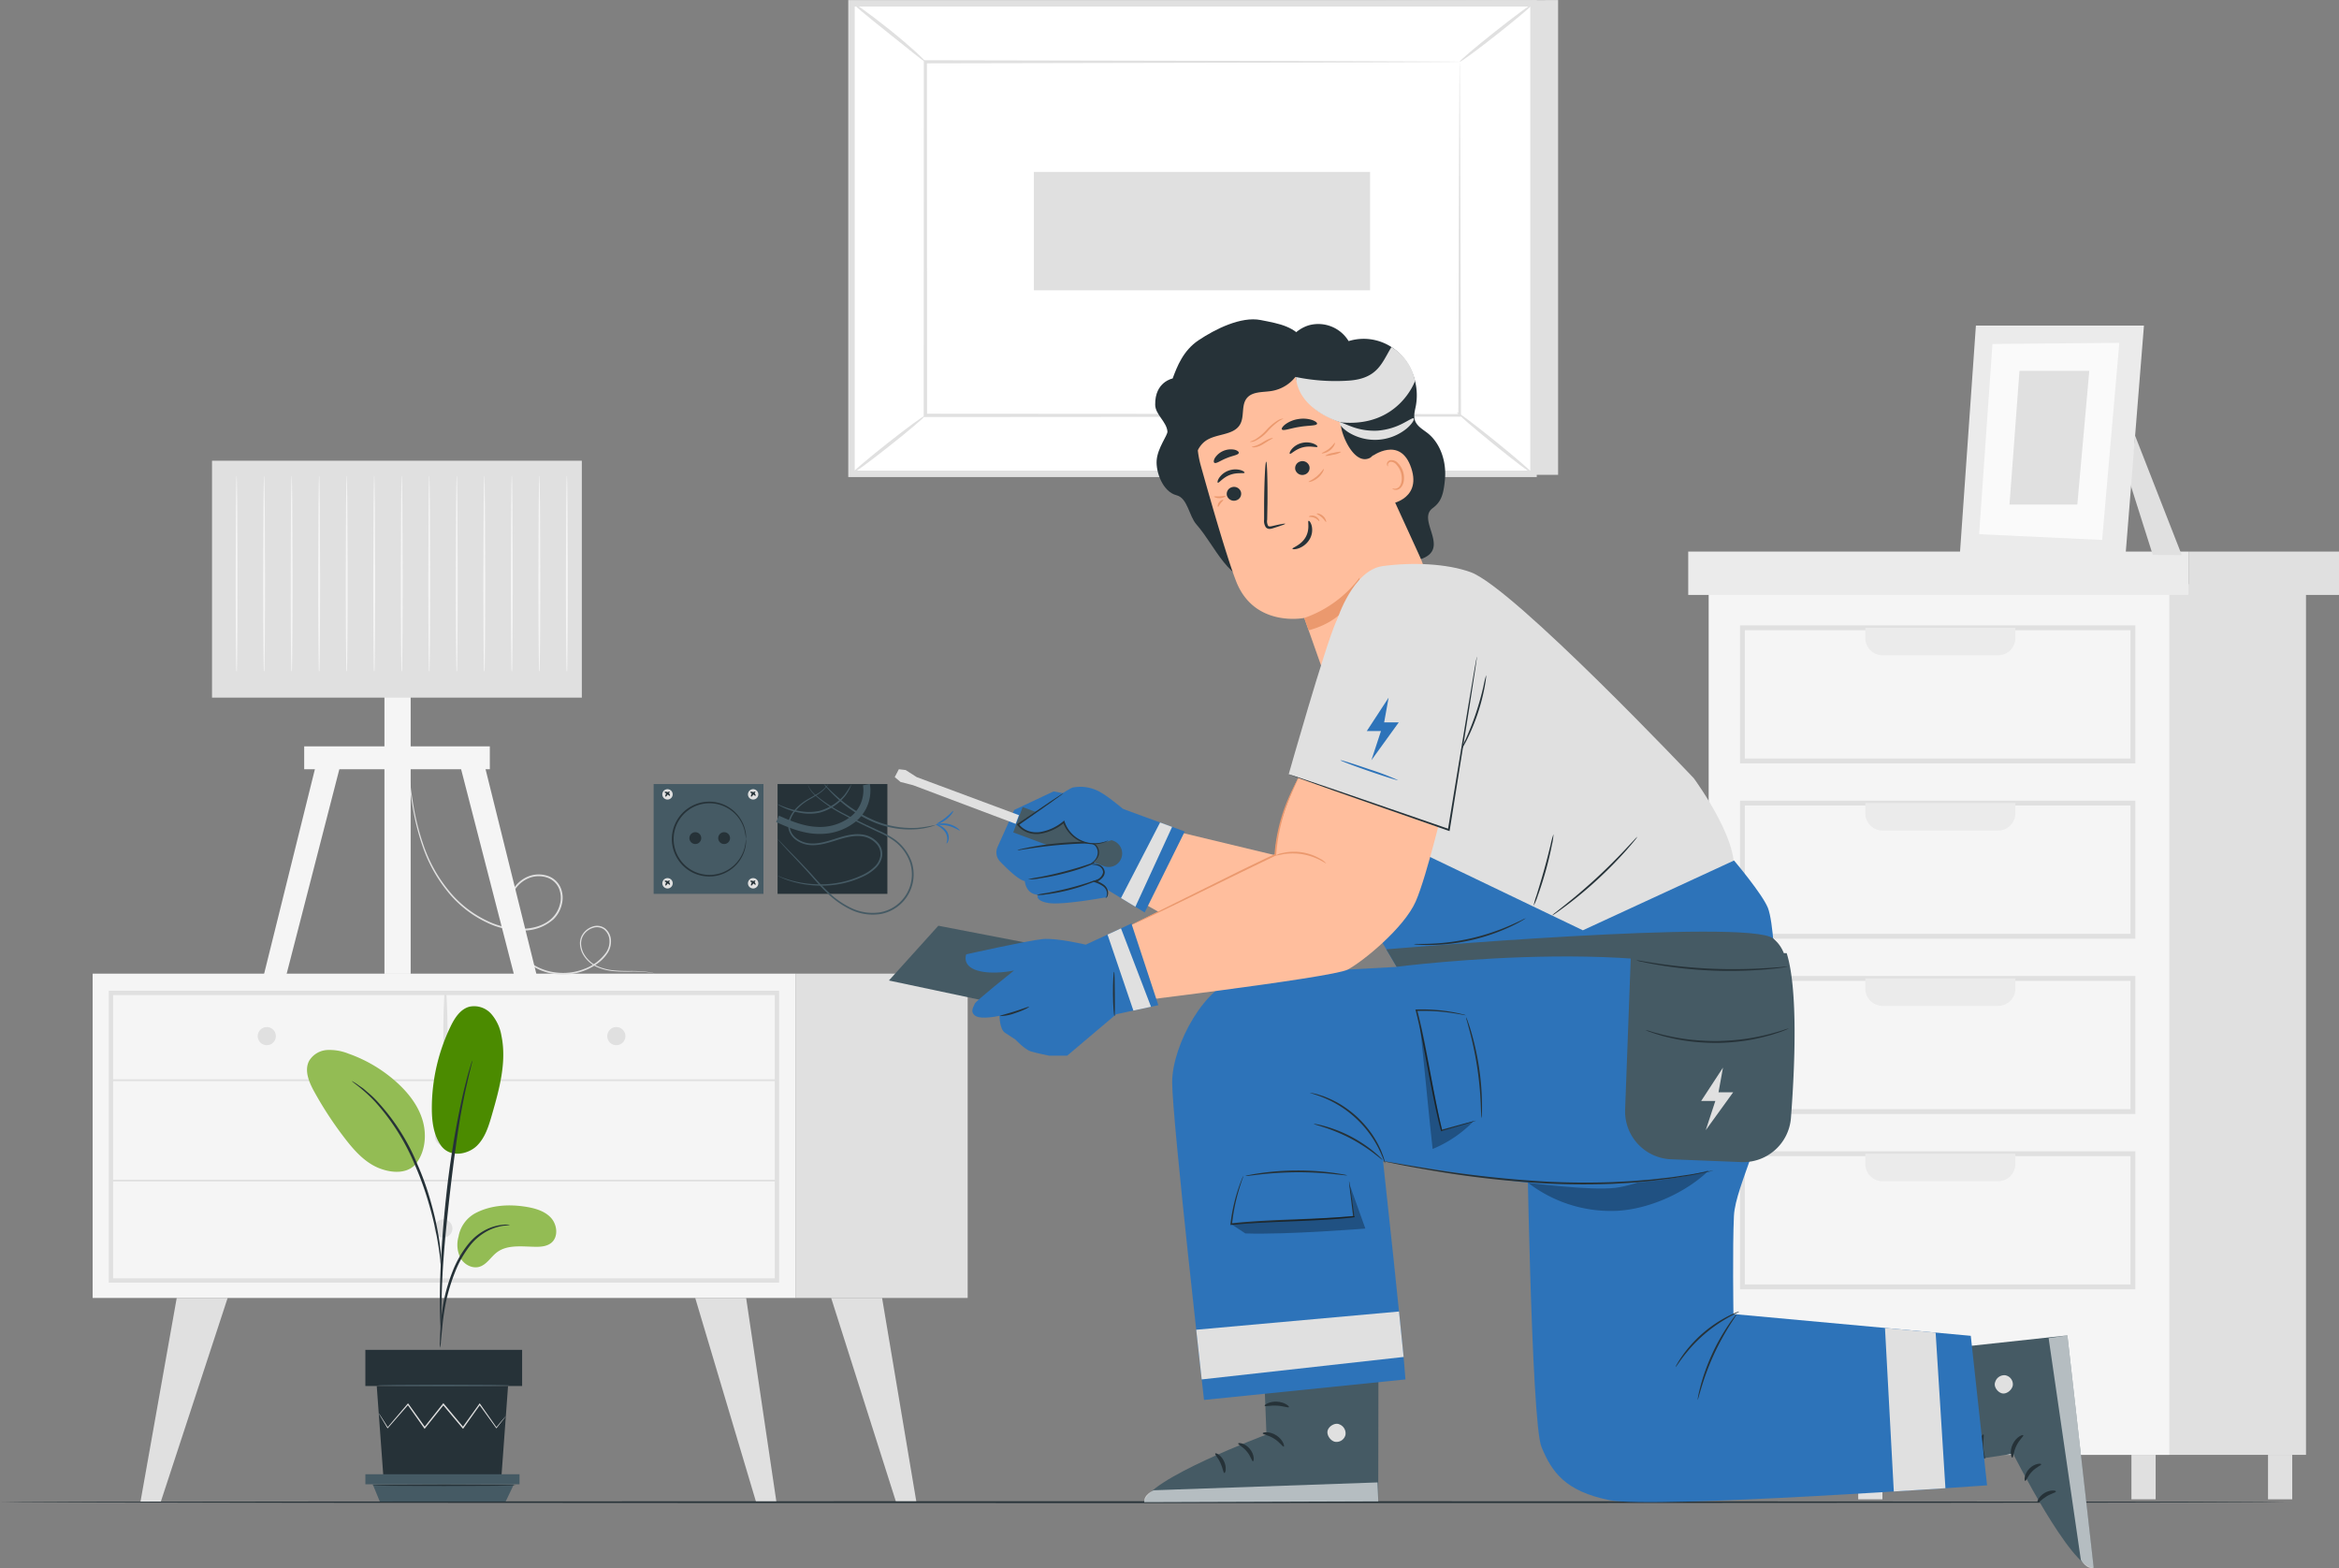 <svg xmlns="http://www.w3.org/2000/svg" width="804.17" height="539.129" viewBox="0 0 804.17 539.129"><rect x="0" y="0" width="804.17" height="539.129" fill="#808080" stroke="none"/><g id="Plugs" transform="translate(0)"><g id="Groupe_1474" data-name="Groupe 1474" transform="translate(0)"><g id="Groupe_1421" data-name="Groupe 1421" transform="translate(291.64)"><path id="Trac&#xE9;_3697" data-name="Trac&#xE9; 3697" d="M486.243,0V163.255H251.757L243.31,1.143Z" transform="translate(-242.191)" fill="#e0e0e0"></path><g id="Groupe_1418" data-name="Groupe 1418" transform="translate(0 0.024)"><rect id="Rectangle_1687" data-name="Rectangle 1687" width="161.775" height="234.486" transform="translate(1.119 162.882) rotate(-90)" fill="#fff"></rect><path id="Trac&#xE9;_3698" data-name="Trac&#xE9; 3698" d="M479.092,164.021H242.38V.02H479.092Zm-234.486-2.226h232.26V2.246H244.606Z" transform="translate(-242.38 -0.02)" fill="#e0e0e0"></path></g><g id="Groupe_1419" data-name="Groupe 1419" transform="translate(25.942 20.708)"><rect id="Rectangle_1688" data-name="Rectangle 1688" width="183.686" height="121.575" transform="translate(0.578 0.529)" fill="#fff"></rect><path id="Trac&#xE9;_3699" data-name="Trac&#xE9; 3699" d="M448.2,17.739s-.313.024-.9.036c-.626,0-1.492.012-2.611.036-2.322.012-5.7.036-10.083.06-8.82.036-21.646.084-37.854.144-32.391.06-78.246.156-132.236.265l.529-.529c.012,37.144.036,78.307.048,121.563h0l-.578-.566c69.294.048,133.174.084,183.686.12l-.457.457c.1-37,.18-67.333.241-88.462.048-10.552.1-18.807.12-24.462.024-2.792.036-4.933.048-6.425.012-1.456.048-2.226.048-2.226s.036.71.048,2.13c0,1.468.024,3.586.048,6.341.024,5.631.072,13.849.12,24.353.06,21.189.144,51.631.241,88.739v.457H448.2c-50.512.036-114.392.072-183.686.12h-.578v-.578h0c.012-43.268.036-84.431.048-121.575V17.21h.529c54.134.108,100.1.193,132.584.265,16.147.06,28.938.108,37.733.144,4.332.024,7.677.048,9.987.06,1.095.012,1.949.024,2.551.036a7.319,7.319,0,0,1,.842.036Z" transform="translate(-263.94 -17.21)" fill="#e0e0e0"></path></g><path id="Trac&#xE9;_3700" data-name="Trac&#xE9; 3700" d="M243.311.572c.1-.12,1.636.878,4.031,2.611s5.667,4.187,9.193,7.015,6.63,5.5,8.82,7.5,3.465,3.321,3.357,3.441c-.217.241-5.86-4.4-12.9-10.023S243.106.848,243.311.584Z" transform="translate(-242.192 0.114)" fill="#e0e0e0"></path><path id="Trac&#xE9;_3701" data-name="Trac&#xE9; 3701" d="M442.479.952c.193.253-5.33,4.957-12.333,10.5s-12.863,9.842-13.055,9.59,5.33-4.957,12.333-10.5S442.287.7,442.479.952Z" transform="translate(-206.874 0.191)" fill="#e0e0e0"></path><g id="Groupe_1420" data-name="Groupe 1420" transform="translate(209.273 141.743)"><path id="Trac&#xE9;_3702" data-name="Trac&#xE9; 3702" d="M442.456,139Q429.389,128.4,416.31,117.81" transform="translate(-416.305 -117.8)" fill="#fff"></path><path id="Trac&#xE9;_3703" data-name="Trac&#xE9; 3703" d="M416.311,117.812c.2-.253,6.221,4.3,13.44,10.143S442.662,138.748,442.457,139s-6.221-4.3-13.44-10.143S416.106,118.064,416.311,117.812Z" transform="translate(-416.306 -117.802)" fill="#e0e0e0"></path></g><path id="Trac&#xE9;_3704" data-name="Trac&#xE9; 3704" d="M243.311,138.759c-.193-.253,5.27-4.909,12.213-10.4s12.73-9.734,12.923-9.481-5.27,4.909-12.213,10.4-12.73,9.734-12.923,9.481Z" transform="translate(-242.192 24.159)" fill="#e0e0e0"></path><rect id="Rectangle_1689" data-name="Rectangle 1689" width="40.705" height="115.583" transform="translate(63.82 99.82) rotate(-90)" fill="#e0e0e0"></rect></g><g id="Groupe_1430" data-name="Groupe 1430" transform="translate(580.428 111.937)"><g id="Groupe_1426" data-name="Groupe 1426" transform="translate(0 77.705)"><rect id="Rectangle_1690" data-name="Rectangle 1690" width="158.37" height="299.365" transform="translate(54.025 11.202)" fill="#e0e0e0"></rect><rect id="Rectangle_1691" data-name="Rectangle 1691" width="158.37" height="299.365" transform="translate(7.027 11.202)" fill="#f5f5f5"></rect><g id="Groupe_1422" data-name="Groupe 1422" transform="translate(17.808 25.364)"><path id="Trac&#xE9;_3705" data-name="Trac&#xE9; 3705" d="M633.119,226.146H497.19V178.69H633.119ZM498.85,224.473h132.6V180.362H498.85Z" transform="translate(-497.19 -178.69)" fill="#e0e0e0"></path><path id="Trac&#xE9;_3706" data-name="Trac&#xE9; 3706" d="M533,179.39h51.583v3.5a5.962,5.962,0,0,1-5.956,5.956H538.946a5.962,5.962,0,0,1-5.956-5.956v-3.5h0Z" transform="translate(-489.914 -178.548)" fill="#ebebeb"></path></g><g id="Groupe_1423" data-name="Groupe 1423" transform="translate(17.808 85.646)"><path id="Trac&#xE9;_3707" data-name="Trac&#xE9; 3707" d="M633.119,276.246H497.19V228.79H633.119ZM498.85,274.573h132.6V230.462H498.85Z" transform="translate(-497.19 -228.79)" fill="#e0e0e0"></path><path id="Trac&#xE9;_3708" data-name="Trac&#xE9; 3708" d="M533,229.48h51.583v3.5a5.962,5.962,0,0,1-5.956,5.956H538.946a5.962,5.962,0,0,1-5.956-5.956v-3.5h0Z" transform="translate(-489.914 -228.65)" fill="#ebebeb"></path></g><g id="Groupe_1424" data-name="Groupe 1424" transform="translate(17.808 145.928)"><path id="Trac&#xE9;_3709" data-name="Trac&#xE9; 3709" d="M633.119,326.346H497.19V278.89H633.119ZM498.85,324.673h132.6V280.562H498.85Z" transform="translate(-497.19 -278.89)" fill="#e0e0e0"></path><path id="Trac&#xE9;_3710" data-name="Trac&#xE9; 3710" d="M533,279.58h51.583v3.5a5.962,5.962,0,0,1-5.956,5.956H538.946a5.962,5.962,0,0,1-5.956-5.956v-3.5h0Z" transform="translate(-489.914 -278.75)" fill="#ebebeb"></path></g><g id="Groupe_1425" data-name="Groupe 1425" transform="translate(17.808 206.198)"><path id="Trac&#xE9;_3711" data-name="Trac&#xE9; 3711" d="M633.119,376.436H497.19V328.98H633.119ZM498.85,374.763h132.6V330.652H498.85Z" transform="translate(-497.19 -328.98)" fill="#e0e0e0"></path><path id="Trac&#xE9;_3712" data-name="Trac&#xE9; 3712" d="M533,329.68h51.583v3.5a5.962,5.962,0,0,1-5.956,5.956H538.946a5.962,5.962,0,0,1-5.956-5.956v-3.5h0Z" transform="translate(-489.914 -328.838)" fill="#ebebeb"></path></g><rect id="Rectangle_1692" data-name="Rectangle 1692" width="172.014" height="14.908" fill="#ebebeb"></rect><rect id="Rectangle_1693" data-name="Rectangle 1693" width="51.727" height="14.908" transform="translate(172.014)" fill="#e0e0e0"></rect><rect id="Rectangle_1694" data-name="Rectangle 1694" width="8.326" height="15.293" transform="translate(7.027 310.567)" fill="#e0e0e0"></rect><rect id="Rectangle_1695" data-name="Rectangle 1695" width="8.326" height="15.293" transform="translate(58.441 310.567)" fill="#e0e0e0"></rect><rect id="Rectangle_1696" data-name="Rectangle 1696" width="8.326" height="15.293" transform="translate(152.378 310.567)" fill="#e0e0e0"></rect><rect id="Rectangle_1697" data-name="Rectangle 1697" width="8.326" height="15.293" transform="translate(199.34 310.567)" fill="#e0e0e0"></rect></g><g id="Groupe_1429" data-name="Groupe 1429" transform="translate(93.395)"><path id="Trac&#xE9;_3713" data-name="Trac&#xE9; 3713" d="M610.415,124.52l16.027,41.006-9.963-.036-7.99-25.208Z" transform="translate(-550.157 -86.63)" fill="#e0e0e0"></path><g id="Groupe_1428" data-name="Groupe 1428"><g id="Groupe_1427" data-name="Groupe 1427"><path id="Trac&#xE9;_3714" data-name="Trac&#xE9; 3714" d="M565.521,93.03,560.01,171.6l56.889,1.191,6.4-79.762Z" transform="translate(-560.01 -93.03)" fill="#ebebeb"></path><path id="Trac&#xE9;_3715" data-name="Trac&#xE9; 3715" d="M570.094,98.355l-4.584,65.408,42.294,1.973,5.908-67.766Z" transform="translate(-558.892 -92.026)" fill="#fafafa"></path></g><path id="Trac&#xE9;_3716" data-name="Trac&#xE9; 3716" d="M577.619,105.98l-3.429,45.964h23.319l4.115-45.964Z" transform="translate(-557.128 -90.398)" fill="#e0e0e0"></path></g></g></g><g id="Groupe_1431" data-name="Groupe 1431" transform="translate(31.85 334.764)"><rect id="Rectangle_1698" data-name="Rectangle 1698" width="241.778" height="111.504" fill="#f5f5f5"></rect><path id="Trac&#xE9;_3717" data-name="Trac&#xE9; 3717" d="M261.562,383.476H31.07V283.09H261.562Zm-228.988-1.5H260.058V284.594H32.574v97.378Z" transform="translate(-25.535 -277.23)" fill="#e0e0e0"></path><rect id="Rectangle_1699" data-name="Rectangle 1699" width="59.067" height="111.504" transform="translate(241.778)" fill="#e0e0e0"></rect><path id="Trac&#xE9;_3718" data-name="Trac&#xE9; 3718" d="M31.75,309.012H260.737a.3.3,0,0,0,0-.6H31.75a.3.3,0,0,0,0,.6Z" transform="translate(-25.457 -272.084)" fill="#e0e0e0"></path><path id="Trac&#xE9;_3719" data-name="Trac&#xE9; 3719" d="M127.632,313.826a249.343,249.343,0,0,0,.072-30.285.307.307,0,0,0-.614,0,249.337,249.337,0,0,0,.084,30.285.229.229,0,0,0,.457,0h0Z" transform="translate(-6.105 -277.199)" fill="#e0e0e0"></path><path id="Trac&#xE9;_3720" data-name="Trac&#xE9; 3720" d="M179.753,296.6a3.116,3.116,0,1,1-3.116-3.116A3.117,3.117,0,0,1,179.753,296.6Z" transform="translate(3.416 -275.119)" fill="#e0e0e0"></path><path id="Trac&#xE9;_3721" data-name="Trac&#xE9; 3721" d="M79.873,296.6a3.116,3.116,0,1,1-3.116-3.116A3.117,3.117,0,0,1,79.873,296.6Z" transform="translate(-16.883 -275.119)" fill="#e0e0e0"></path><circle id="Ellipse_92" data-name="Ellipse 92" cx="3.116" cy="3.116" r="3.116" transform="translate(117.664 52.942)" fill="#e0e0e0"></circle><path id="Trac&#xE9;_3722" data-name="Trac&#xE9; 3722" d="M52.6,370.89l-12.453,70h7l22.958-70Z" transform="translate(-23.69 -259.386)" fill="#e0e0e0"></path><path id="Trac&#xE9;_3723" data-name="Trac&#xE9; 3723" d="M216.157,370.89l10.408,70.125h-7L198.65,370.89Z" transform="translate(8.523 -259.386)" fill="#e0e0e0"></path><path id="Trac&#xE9;_3724" data-name="Trac&#xE9; 3724" d="M255,370.89l11.792,70.125h-7l-22.3-70.125Z" transform="translate(16.417 -259.386)" fill="#e0e0e0"></path><path id="Trac&#xE9;_3725" data-name="Trac&#xE9; 3725" d="M130.323,351.566a3.116,3.116,0,1,1-3.116-3.116A3.117,3.117,0,0,1,130.323,351.566Z" transform="translate(-6.63 -263.947)" fill="#e0e0e0"></path><path id="Trac&#xE9;_3726" data-name="Trac&#xE9; 3726" d="M31.75,337.712H260.737a.3.3,0,0,0,0-.6H31.75a.3.3,0,0,0,0,.6Z" transform="translate(-25.457 -266.251)" fill="#e0e0e0"></path></g><g id="Groupe_1433" data-name="Groupe 1433" transform="translate(72.892 158.406)"><path id="Trac&#xE9;_3727" data-name="Trac&#xE9; 3727" d="M201.737,291.256s-.2-.024-.59-.108-.975-.193-1.733-.289a47.6,47.6,0,0,0-6.774-.241c-1.468,0-3.116.024-4.921-.132a18.921,18.921,0,0,1-5.715-1.3,10.584,10.584,0,0,1-5.1-4.368,7.941,7.941,0,0,1-1.107-3.562,5.733,5.733,0,0,1,1.083-3.766,6.565,6.565,0,0,1,3.345-2.406,4.613,4.613,0,0,1,4.223.686,5.586,5.586,0,0,1,2,4.007,7.321,7.321,0,0,1-1.2,4.488,13.165,13.165,0,0,1-3.321,3.465,19.311,19.311,0,0,1-4.308,2.406,20.512,20.512,0,0,1-10.131,1.324,18.87,18.87,0,0,1-9.891-4.127,20.655,20.655,0,0,1-6.341-9.217,19.507,19.507,0,0,1-.409-11.563,15.024,15.024,0,0,1,2.731-5.342,10.68,10.68,0,0,1,4.969-3.525,9.79,9.79,0,0,1,6.1-.012,7.4,7.4,0,0,1,4.476,3.995,9.084,9.084,0,0,1,.409,5.908,10.493,10.493,0,0,1-2.888,5.078,15.626,15.626,0,0,1-10.456,3.838,27.723,27.723,0,0,1-10.576-1.949,38.35,38.35,0,0,1-15.7-11.924,50.189,50.189,0,0,1-8.242-15.149,83.592,83.592,0,0,1-3.453-13.825c-.686-4.139-1.071-7.737-1.36-10.673s-.445-5.222-.566-6.774c-.048-.758-.084-1.336-.12-1.757a5.656,5.656,0,0,1-.012-.6s.036.2.084.6c.048.421.1,1.011.18,1.757.156,1.576.385,3.838.674,6.75.325,2.924.746,6.509,1.456,10.637a84.043,84.043,0,0,0,3.525,13.729,50.258,50.258,0,0,0,8.23,14.968,37.9,37.9,0,0,0,15.5,11.707,26.924,26.924,0,0,0,10.348,1.889c3.562-.1,7.352-1.095,10.047-3.682a9.939,9.939,0,0,0,2.707-4.777,8.422,8.422,0,0,0-.385-5.511,6.725,6.725,0,0,0-4.1-3.658,9.151,9.151,0,0,0-5.7.024,10.2,10.2,0,0,0-4.681,3.321,14.608,14.608,0,0,0-2.623,5.126,18.806,18.806,0,0,0,.385,11.2,19.962,19.962,0,0,0,6.137,8.952,18.394,18.394,0,0,0,9.59,4.019,19.851,19.851,0,0,0,9.854-1.263,15.762,15.762,0,0,0,7.4-5.631,6.733,6.733,0,0,0,1.143-4.175,5.131,5.131,0,0,0-1.793-3.658,4.163,4.163,0,0,0-3.79-.626,6.128,6.128,0,0,0-3.128,2.214,5.339,5.339,0,0,0-1.023,3.489,7.618,7.618,0,0,0,1.035,3.381,10.268,10.268,0,0,0,4.9,4.247,18.469,18.469,0,0,0,5.607,1.324c1.781.168,3.417.18,4.885.193a46.016,46.016,0,0,1,6.786.361,13,13,0,0,1,2.31.529Z" transform="translate(-49.287 -114.946)" fill="#e0e0e0"></path><g id="Groupe_1432" data-name="Groupe 1432" transform="translate(17.904 78.523)"><path id="Trac&#xE9;_3728" data-name="Trac&#xE9; 3728" d="M94.567,214.31,75.46,291.293h7.749l19.829-76.983Z" transform="translate(-75.46 -193.374)" fill="#f5f5f5"></path><path id="Trac&#xE9;_3729" data-name="Trac&#xE9; 3729" d="M138.811,214.31l19.107,76.983h-7.749L130.34,214.31Z" transform="translate(-64.306 -193.374)" fill="#f5f5f5"></path><rect id="Rectangle_1700" data-name="Rectangle 1700" width="9.012" height="97.907" transform="translate(41.379)" fill="#f5f5f5"></rect></g><rect id="Rectangle_1701" data-name="Rectangle 1701" width="127.146" height="81.459" fill="#e0e0e0"></rect><rect id="Rectangle_1702" data-name="Rectangle 1702" width="63.82" height="7.869" transform="translate(31.693 98.208)" fill="#f5f5f5"></rect><path id="Trac&#xE9;_3730" data-name="Trac&#xE9; 3730" d="M67.653,201.609s.06.469.084,1.492h-.168c-.132-3.983-.229-17.182-.229-32.824.036-9.433.072-17.976.1-24.269.036-3.044.072-5.535.1-7.352.024-.806.048-1.468.06-2a3.186,3.186,0,0,1,.06-.7,2.45,2.45,0,0,1,.06.7c.012.529.036,1.191.06,2,.024,1.817.06,4.308.1,7.352.024,6.281.06,14.824.1,24.269,0,15.642-.1,28.842-.229,32.824h-.168a9.54,9.54,0,0,1,.084-1.492Z" transform="translate(-59.206 -130.774)" fill="#f5f5f5"></path><path id="Trac&#xE9;_3731" data-name="Trac&#xE9; 3731" d="M75.513,201.609s.06.469.084,1.492h-.168c-.132-3.983-.229-17.182-.229-32.824.036-9.433.072-17.976.1-24.269.036-3.044.072-5.535.1-7.352.024-.806.048-1.468.06-2a3.185,3.185,0,0,1,.06-.7,2.45,2.45,0,0,1,.06.7c.012.529.036,1.191.06,2,.024,1.817.06,4.308.1,7.352.024,6.281.06,14.824.1,24.269,0,15.642-.1,28.842-.229,32.824h-.168a9.54,9.54,0,0,1,.084-1.492Z" transform="translate(-57.609 -130.774)" fill="#f5f5f5"></path><path id="Trac&#xE9;_3732" data-name="Trac&#xE9; 3732" d="M83.383,201.609s.06.469.084,1.492H83.3c-.132-3.983-.229-17.182-.229-32.824.036-9.433.072-17.976.1-24.269.036-3.044.072-5.535.1-7.352.024-.806.048-1.468.06-2a3.183,3.183,0,0,1,.06-.7,2.451,2.451,0,0,1,.06.7c.012.529.036,1.191.06,2,.024,1.817.06,4.308.1,7.352.024,6.281.06,14.824.1,24.269,0,15.642-.1,28.842-.229,32.824H83.3a9.54,9.54,0,0,1,.084-1.492Z" transform="translate(-56.009 -130.774)" fill="#f5f5f5"></path><path id="Trac&#xE9;_3733" data-name="Trac&#xE9; 3733" d="M91.243,201.609s.06.469.084,1.492h-.168c-.132-3.983-.229-17.182-.229-32.824.036-9.433.072-17.976.1-24.269.036-3.044.072-5.535.1-7.352.024-.806.048-1.468.06-2a3.184,3.184,0,0,1,.06-.7,2.451,2.451,0,0,1,.06.7c.012.529.036,1.191.06,2,.024,1.817.06,4.308.1,7.352.024,6.281.06,14.824.1,24.269,0,15.642-.1,28.842-.229,32.824h-.168a9.54,9.54,0,0,1,.084-1.492Z" transform="translate(-54.412 -130.774)" fill="#f5f5f5"></path><path id="Trac&#xE9;_3734" data-name="Trac&#xE9; 3734" d="M99.113,201.609s.06.469.084,1.492h-.168c-.132-3.983-.229-17.182-.229-32.824.036-9.433.072-17.976.1-24.269.036-3.044.072-5.535.1-7.352.024-.806.048-1.468.06-2a3.183,3.183,0,0,1,.06-.7,2.451,2.451,0,0,1,.06.7c.012.529.036,1.191.06,2,.024,1.817.06,4.308.1,7.352.024,6.281.06,14.824.1,24.269,0,15.642-.1,28.842-.229,32.824h-.168a9.54,9.54,0,0,1,.084-1.492Z" transform="translate(-52.812 -130.774)" fill="#f5f5f5"></path><path id="Trac&#xE9;_3735" data-name="Trac&#xE9; 3735" d="M106.973,201.609s.06.469.084,1.492h-.168c-.132-3.983-.229-17.182-.229-32.824.036-9.433.072-17.976.1-24.269.036-3.044.072-5.535.1-7.352.024-.806.048-1.468.06-2a3.184,3.184,0,0,1,.06-.7,2.451,2.451,0,0,1,.06.7c.012.529.036,1.191.06,2,.024,1.817.06,4.308.1,7.352.024,6.281.06,14.824.1,24.269,0,15.642-.1,28.842-.229,32.824h-.168a9.542,9.542,0,0,1,.084-1.492Z" transform="translate(-51.215 -130.774)" fill="#f5f5f5"></path><path id="Trac&#xE9;_3736" data-name="Trac&#xE9; 3736" d="M114.843,201.609s.06.469.084,1.492h-.168c-.132-3.983-.229-17.182-.229-32.824.036-9.433.072-17.976.1-24.269.036-3.044.072-5.535.1-7.352.024-.806.048-1.468.06-2a3.186,3.186,0,0,1,.06-.7,2.449,2.449,0,0,1,.06.7c.012.529.036,1.191.06,2,.024,1.817.06,4.308.1,7.352.024,6.281.06,14.824.1,24.269,0,15.642-.1,28.842-.229,32.824h-.168a9.54,9.54,0,0,1,.084-1.492Z" transform="translate(-49.615 -130.774)" fill="#f5f5f5"></path><path id="Trac&#xE9;_3737" data-name="Trac&#xE9; 3737" d="M122.7,201.609s.06.469.084,1.492h-.168c-.132-3.983-.229-17.182-.229-32.824.036-9.433.072-17.976.1-24.269.036-3.044.072-5.535.1-7.352.024-.806.048-1.468.06-2a3.186,3.186,0,0,1,.06-.7,2.449,2.449,0,0,1,.06.7c.012.529.036,1.191.06,2,.024,1.817.06,4.308.1,7.352.024,6.281.06,14.824.1,24.269,0,15.642-.1,28.842-.229,32.824h-.168a9.54,9.54,0,0,1,.084-1.492Z" transform="translate(-48.018 -130.774)" fill="#f5f5f5"></path><path id="Trac&#xE9;_3738" data-name="Trac&#xE9; 3738" d="M130.563,201.609s.06.469.084,1.492h-.168c-.132-3.983-.229-17.182-.229-32.824.036-9.433.072-17.976.1-24.269.036-3.044.072-5.535.1-7.352.024-.806.048-1.468.06-2a3.187,3.187,0,0,1,.06-.7,2.45,2.45,0,0,1,.06.7c.012.529.036,1.191.06,2,.024,1.817.06,4.308.1,7.352.024,6.281.06,14.824.1,24.269,0,15.642-.1,28.842-.229,32.824h-.168a9.539,9.539,0,0,1,.084-1.492Z" transform="translate(-46.421 -130.774)" fill="#f5f5f5"></path><path id="Trac&#xE9;_3739" data-name="Trac&#xE9; 3739" d="M138.433,201.609s.06.469.084,1.492h-.168c-.132-3.983-.229-17.182-.229-32.824.036-9.433.072-17.976.1-24.269.036-3.044.072-5.535.1-7.352.024-.806.048-1.468.06-2a3.184,3.184,0,0,1,.06-.7,2.45,2.45,0,0,1,.06.7c.012.529.036,1.191.06,2,.024,1.817.06,4.308.1,7.352.024,6.281.06,14.824.1,24.269,0,15.642-.1,28.842-.229,32.824h-.168a9.537,9.537,0,0,1,.084-1.492Z" transform="translate(-44.821 -130.774)" fill="#f5f5f5"></path><path id="Trac&#xE9;_3740" data-name="Trac&#xE9; 3740" d="M146.293,201.609s.06.469.084,1.492h-.168c-.132-3.983-.229-17.182-.229-32.824.036-9.433.072-17.976.1-24.269.036-3.044.072-5.535.1-7.352.024-.806.048-1.468.06-2a3.185,3.185,0,0,1,.06-.7,2.453,2.453,0,0,1,.06.7c.012.529.036,1.191.06,2,.024,1.817.06,4.308.1,7.352.024,6.281.06,14.824.1,24.269,0,15.642-.1,28.842-.229,32.824h-.168a9.54,9.54,0,0,1,.084-1.492Z" transform="translate(-43.224 -130.774)" fill="#f5f5f5"></path><path id="Trac&#xE9;_3741" data-name="Trac&#xE9; 3741" d="M154.163,201.609s.06.469.084,1.492h-.168c-.132-3.983-.229-17.182-.229-32.824.036-9.433.072-17.976.1-24.269.036-3.044.072-5.535.1-7.352.024-.806.048-1.468.06-2a3.185,3.185,0,0,1,.06-.7,2.453,2.453,0,0,1,.06.7c.012.529.036,1.191.06,2,.024,1.817.06,4.308.1,7.352.024,6.281.06,14.824.1,24.269,0,15.642-.1,28.842-.229,32.824h-.168a9.54,9.54,0,0,1,.084-1.492Z" transform="translate(-41.624 -130.774)" fill="#f5f5f5"></path><path id="Trac&#xE9;_3742" data-name="Trac&#xE9; 3742" d="M162.023,201.609s.06.469.084,1.492h-.168c-.132-3.983-.229-17.182-.229-32.824.036-9.433.072-17.976.1-24.269.036-3.044.072-5.535.1-7.352.024-.806.048-1.468.06-2a3.184,3.184,0,0,1,.06-.7,2.45,2.45,0,0,1,.06.7c.012.529.036,1.191.06,2,.024,1.817.06,4.308.1,7.352.024,6.281.06,14.824.1,24.269,0,15.642-.1,28.842-.229,32.824h-.168a9.537,9.537,0,0,1,.084-1.492Z" transform="translate(-40.027 -130.774)" fill="#f5f5f5"></path></g><g id="Groupe_1435" data-name="Groupe 1435" transform="translate(105.555 345.916)"><g id="Groupe_1434" data-name="Groupe 1434"><path id="Trac&#xE9;_3743" data-name="Trac&#xE9; 3743" d="M137.027,347.038c5.27-2.719,11.479-3.068,17.327-2.106,3.14.517,6.425,1.456,8.555,3.826s2.539,6.522.084,8.543c-1.456,1.2-3.5,1.4-5.39,1.372-4.584-.048-9.662-.854-13.32,1.9-2.082,1.576-3.477,4.187-5.968,4.957-2.443.758-5.2-.686-6.5-2.888a10.082,10.082,0,0,1-.734-7.448,11.382,11.382,0,0,1,5.944-8.158Z" transform="translate(-78.991 -275.913)" fill="#93bc54"></path><path id="Trac&#xE9;_3744" data-name="Trac&#xE9; 3744" d="M126.434,335.307c3.225,4.6,9.481,3.08,12.393.265s4.127-6.883,5.246-10.769c2.551-8.868,5.126-18.181,3.225-27.217a15.132,15.132,0,0,0-3.477-7.4,7.874,7.874,0,0,0-7.484-2.491c-3.152.83-5.126,3.923-6.534,6.87a64.871,64.871,0,0,0-6.413,27.843c-.012,4.488.517,9.181,3.044,12.887" transform="translate(-80.478 -287.488)" fill="#4b8b00"></path><path id="Trac&#xE9;_3745" data-name="Trac&#xE9; 3745" d="M124.839,339.587c3.5-4.151,4.163-10.2,2.611-15.413s-5.078-9.626-9.133-13.236a49.027,49.027,0,0,0-16.34-9.638,17.4,17.4,0,0,0-7.352-1.251,7.749,7.749,0,0,0-6.173,3.73c-1.721,3.285-.072,7.255,1.709,10.5a125.476,125.476,0,0,0,10.733,16.352c3.213,4.151,6.907,8.242,11.8,10.119s10,1.648,12.6-1.745" transform="translate(-87.726 -284.946)" fill="#93bc54"></path><path id="Trac&#xE9;_3746" data-name="Trac&#xE9; 3746" d="M125.751,392.259a10.243,10.243,0,0,0,.289-2.094c.144-1.528.337-3.429.553-5.7a80.406,80.406,0,0,1,1.287-8.375,64.162,64.162,0,0,1,3.044-9.879,36.38,36.38,0,0,1,5.042-8.94,18.861,18.861,0,0,1,6.377-5.306,17.713,17.713,0,0,1,5.366-1.673,9.583,9.583,0,0,0,2.082-.3,9.6,9.6,0,0,0-2.118-.036,16.418,16.418,0,0,0-5.607,1.456,18.653,18.653,0,0,0-6.726,5.354,35.558,35.558,0,0,0-5.234,9.121,60.7,60.7,0,0,0-3.02,10.047,67.807,67.807,0,0,0-1.107,8.483c-.18,2.418-.253,4.392-.277,5.739a9.154,9.154,0,0,0,.048,2.118Z" transform="translate(-80.012 -274.797)" fill="#263238"></path><path id="Trac&#xE9;_3747" data-name="Trac&#xE9; 3747" d="M126.148,397.394a8.865,8.865,0,0,0,.06-.975V393.64c0-2.406,0-5.9.12-10.191.217-8.6.951-17.868,2.382-30.923,1.36-12.285,3.177-26.567,5.09-35.856.409-2.118.83-4.019,1.215-5.679s.686-3.1,1-4.271c.265-1.095.481-1.985.65-2.7a3.969,3.969,0,0,0,.168-.963,4.478,4.478,0,0,0-.337.914c-.217.7-.481,1.576-.806,2.659-.361,1.155-.722,2.587-1.143,4.247s-.89,3.55-1.348,5.667a314.5,314.5,0,0,0-5.354,33.281c-1.432,13.091-2.082,25-2.142,33.63-.048,4.32.036,7.809.156,10.215.072,1.131.12,2.046.168,2.779a3.568,3.568,0,0,0,.12.963Z" transform="translate(-80.011 -284.324)" fill="#263238"></path><path id="Trac&#xE9;_3748" data-name="Trac&#xE9; 3748" d="M131.305,373.223s.048-1.035-.024-2.9c-.108-1.865-.361-4.56-.89-7.857a104.533,104.533,0,0,0-2.551-11.443,92.9,92.9,0,0,0-4.789-13.536A72.126,72.126,0,0,0,109,315.612a33.894,33.894,0,0,0-3.309-3.068c-.505-.433-.951-.854-1.408-1.191-.457-.313-.89-.614-1.287-.878a17.81,17.81,0,0,0-2.443-1.564c-.144.193,3.453,2.31,8,7.135a75.977,75.977,0,0,1,13.7,21.8,107.335,107.335,0,0,1,4.813,13.416,115.82,115.82,0,0,1,2.719,11.334c.6,3.261.951,5.932,1.155,7.773a17.527,17.527,0,0,0,.361,2.876Z" transform="translate(-85.121 -283.135)" fill="#263238"></path></g><path id="Trac&#xE9;_3749" data-name="Trac&#xE9; 3749" d="M107.65,396.06l2.31,31.549h40.525l2.31-31.549Z" transform="translate(-83.677 -265.423)" fill="#263238"></path><rect id="Rectangle_1703" data-name="Rectangle 1703" width="53.893" height="12.429" transform="translate(20.062 118.196)" fill="#263238"></rect><path id="Trac&#xE9;_3750" data-name="Trac&#xE9; 3750" d="M104.4,421.27v3.453h53V421.27Z" transform="translate(-84.338 -260.299)" fill="#455a64"></path><path id="Trac&#xE9;_3751" data-name="Trac&#xE9; 3751" d="M108.991,430.2,106.5,424.14h48.538l-2.9,6.064Z" transform="translate(-83.911 -259.716)" fill="#455a64"></path><path id="Trac&#xE9;_3752" data-name="Trac&#xE9; 3752" d="M151.92,405.38a3.074,3.074,0,0,1-.193.289c-.156.217-.361.481-.6.806-.578.734-1.372,1.745-2.358,3.02l-.108.132-.1-.144c-1.48-2.058-3.465-4.789-5.8-8.026h.337c-1.721,2.443-3.646,5.162-5.715,8.086l-.18.253-.2-.241c-2.106-2.5-4.392-5.234-6.774-8.062h.385c-.12.144-.241.3-.373.469-2.106,2.635-4.139,5.186-6.052,7.592l-.2.253-.18-.265c-2.058-2.912-3.983-5.631-5.715-8.086h.337c-2.816,3.225-5.2,5.944-7.039,8.038l-.12.144-.1-.156c-.926-1.564-1.673-2.8-2.2-3.706-.229-.4-.421-.722-.566-.987a1.876,1.876,0,0,1-.168-.349,2.233,2.233,0,0,1,.241.313c.168.253.373.566.626.951.566.878,1.336,2.106,2.31,3.634h-.217c1.8-2.13,4.151-4.885,6.919-8.134l.18-.2.156.217c1.757,2.443,3.694,5.15,5.763,8.05h-.385c1.913-2.419,3.947-4.981,6.04-7.616.132-.156.253-.325.373-.469l.193-.241.193.241c2.37,2.828,4.657,5.559,6.75,8.074h-.385c2.082-2.888,4.031-5.6,5.763-8.026l.168-.241.168.241c2.286,3.261,4.223,6.04,5.679,8.11h-.2c1.035-1.251,1.853-2.238,2.455-2.948.265-.313.481-.553.662-.758.156-.168.229-.253.241-.241Z" transform="translate(-83.56 -264.431)" fill="#e0e0e0"></path><path id="Trac&#xE9;_3753" data-name="Trac&#xE9; 3753" d="M153.292,395.923c0,.144-10.155.253-22.681.253s-22.681-.108-22.681-.253,10.155-.253,22.681-.253S153.292,395.778,153.292,395.923Z" transform="translate(-83.62 -265.502)" fill="#455a64"></path><path id="Trac&#xE9;_3754" data-name="Trac&#xE9; 3754" d="M155.669,424.463c0,.144-11.034.253-24.654.253s-24.654-.108-24.654-.253,11.034-.253,24.654-.253S155.669,424.318,155.669,424.463Z" transform="translate(-83.939 -259.702)" fill="#263238"></path></g><path id="Trac&#xE9;_3755" data-name="Trac&#xE9; 3755" d="M785.652,429.293c0,.168-175.889.313-392.808.313S0,429.461,0,429.293s175.853-.313,392.844-.313S785.652,429.124,785.652,429.293Z" transform="translate(0 87.184)" fill="#263238"></path><g id="Groupe_1467" data-name="Groupe 1467" transform="translate(305.622 109.794)"><g id="Groupe_1439" data-name="Groupe 1439" transform="translate(91.54)"><g id="Groupe_1438" data-name="Groupe 1438"><path id="Trac&#xE9;_3756" data-name="Trac&#xE9; 3756" d="M366.671,182.985c-5.282-.517-9.758-4.187-13.079-8.326s-5.848-8.892-9.337-12.9c-2.6-2.984-3.008-9.048-6.834-10.023-4.8-1.215-7.147-8.086-6.834-12.032.337-4.3,3.814-8.615,3.706-9.9-.289-3.369-4.151-5.788-4.211-9.169-.144-7.953,6-9.048,6-9.048,1.528-4.127,3.634-9.626,8.916-13.151,5.727-3.826,14.6-8.278,21.357-6.943S378.005,93.6,382,99.216" transform="translate(-330.078 -91.249)" fill="#263238"></path><path id="Trac&#xE9;_3757" data-name="Trac&#xE9; 3757" d="M421.467,178.7l-5.27,27.265-11.876,24.558L388.5,219.563l-5.222-14.788L378.9,192.37s-17.278,3.477-23.5-12.778c-3.008-7.857-7.869-24.522-12.1-39.671a32.455,32.455,0,0,1,20.034-39.189l1.576-.578c17.363-5.27,31.537,6.534,36.326,24.041L421.467,178.7" transform="translate(-327.637 -89.696)" fill="#ffbe9d"></path><path id="Trac&#xE9;_3758" data-name="Trac&#xE9; 3758" d="M350.641,142.234a2.49,2.49,0,0,0,3.116,1.528,2.364,2.364,0,0,0,1.624-2.984,2.48,2.48,0,0,0-3.116-1.528,2.388,2.388,0,0,0-1.636,3Z" transform="translate(-325.924 -81.517)" fill="#263238"></path><path id="Trac&#xE9;_3759" data-name="Trac&#xE9; 3759" d="M348.009,138.69c.4.193,1.685-1.757,4.2-2.683,2.5-.951,4.813-.337,4.969-.746.084-.18-.409-.626-1.432-.914a6.813,6.813,0,0,0-4.127.229,6.576,6.576,0,0,0-3.2,2.515c-.553.878-.614,1.528-.421,1.612Z" transform="translate(-326.456 -82.534)" fill="#263238"></path><path id="Trac&#xE9;_3760" data-name="Trac&#xE9; 3760" d="M370.191,134.873a2.49,2.49,0,0,0,3.116,1.528,2.364,2.364,0,0,0,1.624-2.984,2.49,2.49,0,0,0-3.116-1.528,2.388,2.388,0,0,0-1.636,3Z" transform="translate(-321.951 -83.012)" fill="#263238"></path><path id="Trac&#xE9;_3761" data-name="Trac&#xE9; 3761" d="M368.57,130.332c.373.241,1.865-1.564,4.464-2.214,2.587-.674,4.825.18,5.029-.2.108-.18-.337-.662-1.324-1.059a6.813,6.813,0,0,0-4.115-.229,6.507,6.507,0,0,0-3.453,2.154c-.638.806-.77,1.444-.59,1.552Z" transform="translate(-322.267 -84.102)" fill="#263238"></path><path id="Trac&#xE9;_3762" data-name="Trac&#xE9; 3762" d="M368.468,153.265c-.036-.144-1.7.156-4.344.77-.662.168-1.324.265-1.588-.132a3.457,3.457,0,0,1-.277-2.058c.036-1.769.06-3.634.1-5.583.072-7.917-.132-14.343-.445-14.343s-.638,6.425-.71,14.343v5.583a3.975,3.975,0,0,0,.59,2.635,1.716,1.716,0,0,0,1.4.553,4.606,4.606,0,0,0,1.143-.253C366.927,153.975,368.5,153.41,368.468,153.265Z" transform="translate(-323.753 -82.983)" fill="#263238"></path><path id="Trac&#xE9;_3763" data-name="Trac&#xE9; 3763" d="M374.848,148.843c-.421.132.578,2.852-1.035,5.643s-4.632,3.562-4.512,3.947c.024.18.842.289,2.082-.132a7.243,7.243,0,0,0,3.826-3.14,6.318,6.318,0,0,0,.7-4.669c-.313-1.179-.866-1.745-1.047-1.66Z" transform="translate(-322.107 -79.548)" fill="#263238"></path><path id="Trac&#xE9;_3764" data-name="Trac&#xE9; 3764" d="M366.3,123.335c.445.626,2.936-.409,6.052-.878,3.116-.529,5.8-.325,6.028-1.059.1-.349-.517-.89-1.685-1.3a10.139,10.139,0,0,0-4.777-.325,10.013,10.013,0,0,0-4.428,1.8c-.987.758-1.4,1.456-1.191,1.757Z" transform="translate(-322.727 -85.48)" fill="#263238"></path><path id="Trac&#xE9;_3765" data-name="Trac&#xE9; 3765" d="M347.023,133.022c.65.409,2.166-.818,4.235-1.612,2.046-.866,3.983-1.035,4.163-1.781.072-.349-.421-.818-1.384-1.083a6.566,6.566,0,0,0-6.774,2.731c-.517.854-.541,1.528-.241,1.745Z" transform="translate(-326.674 -83.7)" fill="#263238"></path><g id="Groupe_1436" data-name="Groupe 1436" transform="translate(3.697 1.588)"><path id="Trac&#xE9;_3766" data-name="Trac&#xE9; 3766" d="M379.751,97.634a13.176,13.176,0,0,1-10.4,17.411c-2.96.457-6.5.12-8.387,2.443-1.985,2.443-.758,6.293-2.322,9.024-2.238,3.9-8.242,3.068-11.9,5.7-2.816,2.033-3.73,5.727-4.933,8.976s-3.489,6.75-6.967,6.919a39.654,39.654,0,0,1-1.685-8.82,13.066,13.066,0,0,1,2.382-8.495,46.942,46.942,0,0,0,3.2-3.742c1.877-3.02,1.2-6.895,1.781-10.4a14.448,14.448,0,0,1,7.989-10.516c3.453-1.612,7.508-1.829,10.7-3.923,2.346-1.552,4.019-4.007,6.461-5.415,4.753-2.743,10.757-.746,15.714,1.6" transform="translate(-333.15 -91.977)" fill="#263238"></path><path id="Trac&#xE9;_3767" data-name="Trac&#xE9; 3767" d="M360.447,111.148c2.058-1.444,6.209-4.56,6.738-6.955,1.155-5.222,4.813-9.794,9.7-11.2a12.2,12.2,0,0,1,13.536,5.475,17.53,17.53,0,0,1,17.411,4.187,20.32,20.32,0,0,1,5.715,18.012c-.325,1.66-.866,3.405-.325,5.042.674,2.033,2.731,3.116,4.38,4.416,4.476,3.562,6.449,9.9,5.956,15.654s-1.456,8.05-4.271,10.143c-5.523,4.115,6.341,13.885-3.983,17.483l-16.34-35.7a3.988,3.988,0,0,1-.842.7c-5.631,3.513-10.6-8.134-10.432-12.032a37.872,37.872,0,0,1-8.387-4.308c-2.563-1.9-6.413-8.182-7.123-11.371-2.154.9-12.622,1.071-11.719.445Z" transform="translate(-327.612 -92.569)" fill="#263238"></path></g><g id="Groupe_1437" data-name="Groupe 1437" transform="translate(74.278 44.802)"><path id="Trac&#xE9;_3768" data-name="Trac&#xE9; 3768" d="M391.81,130.97c.229-.229,10-7.46,13.765,3.85s-8.362,12.742-8.495,12.429-5.27-16.268-5.27-16.268Z" transform="translate(-391.81 -128.483)" fill="#ffbe9d"></path><path id="Trac&#xE9;_3769" data-name="Trac&#xE9; 3769" d="M398.19,141.209a3.549,3.549,0,0,0,.626.108,2.128,2.128,0,0,0,1.48-.457c1.047-.83,1.42-3.068.794-5.126A6.8,6.8,0,0,0,399.6,133.1a2.441,2.441,0,0,0-1.985-1.023,1.073,1.073,0,0,0-.987.926c-.048.361.1.566.048.6-.024.036-.3-.108-.373-.6a1.335,1.335,0,0,1,.2-.854,1.537,1.537,0,0,1,1-.65,2.912,2.912,0,0,1,2.635,1.071,7.018,7.018,0,0,1,1.733,2.924c.686,2.3.229,4.825-1.251,5.836a2.22,2.22,0,0,1-1.9.3c-.445-.168-.59-.4-.553-.433Z" transform="translate(-390.899 -127.881)" fill="#eb996e"></path></g></g><path id="Trac&#xE9;_3770" data-name="Trac&#xE9; 3770" d="M372.66,178.937a40.459,40.459,0,0,0,19.071-13.9s-.7,13.609-17.543,18.145l-1.528-4.247Z" transform="translate(-321.424 -76.252)" fill="#eb996e"></path><path id="Trac&#xE9;_3771" data-name="Trac&#xE9; 3771" d="M370.29,109.468a67.4,67.4,0,0,0,18.157,1.239c10.047-.686,11.431-6.245,14.68-11.527a17.116,17.116,0,0,1,8.122,11.647s-5.679,16.159-25.569,14.222c0,0-14.5-4.019-15.389-15.57Z" transform="translate(-321.905 -89.637)" fill="#e0e0e0"></path><path id="Trac&#xE9;_3772" data-name="Trac&#xE9; 3772" d="M408.264,119.58c.3.265-.445,1.8-2.527,3.55a17.283,17.283,0,0,1-19.986,1.179c-2.274-1.492-3.2-2.936-2.924-3.225.3-.349,1.673.421,3.935,1.251a22.124,22.124,0,0,0,8.988,1.444,22.522,22.522,0,0,0,8.76-2.491c2.142-1.095,3.417-2.021,3.754-1.709Z" transform="translate(-319.367 -85.503)" fill="#e0e0e0"></path><path id="Trac&#xE9;_3773" data-name="Trac&#xE9; 3773" d="M382.208,126.541c.156.036-.277,1.468-1.673,2.551s-2.876,1.191-2.876,1.023c-.036-.18,1.251-.529,2.491-1.516s1.889-2.142,2.058-2.058Z" transform="translate(-320.408 -84.077)" fill="#eb996e"></path><path id="Trac&#xE9;_3774" data-name="Trac&#xE9; 3774" d="M384.109,129.151a6.391,6.391,0,0,1-2.647.951c-1.5.361-2.755.517-2.792.349a6.592,6.592,0,0,1,2.647-.951C382.821,129.139,384.073,128.983,384.109,129.151Z" transform="translate(-320.202 -83.559)" fill="#eb996e"></path><path id="Trac&#xE9;_3775" data-name="Trac&#xE9; 3775" d="M364.921,125.206c.024.084-.385.265-.987.614s-1.42.89-2.37,1.456a7.575,7.575,0,0,1-2.671,1.047c-.746.108-1.2-.024-1.2-.1,0-.1.445-.132,1.107-.337a11.376,11.376,0,0,0,2.455-1.155,16.492,16.492,0,0,1,2.5-1.312c.686-.265,1.155-.289,1.179-.217Z" transform="translate(-324.466 -84.355)" fill="#eb996e"></path><path id="Trac&#xE9;_3776" data-name="Trac&#xE9; 3776" d="M368.661,119.613c.024.1-.746.325-1.781,1.047a24.3,24.3,0,0,0-3.658,3.369,13.794,13.794,0,0,1-4.031,3.14,3.421,3.421,0,0,1-2.082.445c-.024-.108.782-.229,1.877-.842a17.42,17.42,0,0,0,3.79-3.177,17.708,17.708,0,0,1,3.874-3.309,3.939,3.939,0,0,1,2.021-.674Z" transform="translate(-324.584 -85.488)" fill="#eb996e"></path><path id="Trac&#xE9;_3777" data-name="Trac&#xE9; 3777" d="M350.863,141.75c.084.144-.758.7-1.961.746s-2.082-.421-2.021-.566c.06-.168.926,0,1.985-.06,1.059-.036,1.913-.289,1.985-.12Z" transform="translate(-326.664 -80.997)" fill="#eb996e"></path><path id="Trac&#xE9;_3778" data-name="Trac&#xE9; 3778" d="M349.876,142.858c.072.168-.481.541-.951,1.167s-.686,1.251-.866,1.227c-.168,0-.229-.83.361-1.6s1.4-.951,1.444-.782Z" transform="translate(-326.447 -80.769)" fill="#eb996e"></path><path id="Trac&#xE9;_3779" data-name="Trac&#xE9; 3779" d="M377.578,149.258c-.156.072-.638-.734-1.636-1.143-.987-.445-1.9-.241-1.961-.409-.024-.072.18-.241.59-.337a2.79,2.79,0,0,1,2.852,1.227C377.638,148.957,377.65,149.234,377.578,149.258Z" transform="translate(-321.156 -79.854)" fill="#eb996e"></path><path id="Trac&#xE9;_3780" data-name="Trac&#xE9; 3780" d="M379.441,149.646c-.168.06-.59-.83-1.456-1.588-.854-.782-1.781-1.095-1.745-1.275,0-.168,1.155-.1,2.166.806s1.2,2.033,1.035,2.058Z" transform="translate(-320.696 -79.977)" fill="#eb996e"></path><path id="Trac&#xE9;_3781" data-name="Trac&#xE9; 3781" d="M379.148,134.011c.156.048-.4,1.673-1.973,3s-3.261,1.612-3.285,1.444c-.06-.18,1.432-.7,2.876-1.925S378.98,133.926,379.148,134.011Z" transform="translate(-321.174 -82.559)" fill="#eb996e"></path></g><g id="Groupe_1441" data-name="Groupe 1441" transform="translate(87.791 341.768)"><path id="Trac&#xE9;_3782" data-name="Trac&#xE9; 3782" d="M367.349,375.543l1.624,41.415s-41.548,15.57-41.993,23.247l80.412-.277.108-64.638-40.164.241Z" transform="translate(-326.959 -375.29)" fill="#455a64"></path><path id="Trac&#xE9;_3783" data-name="Trac&#xE9; 3783" d="M383.2,406.971a3.3,3.3,0,0,1,2.286,3.742,3.161,3.161,0,0,1-3.682,2.3c-1.564-.4-2.924-2.455-2.394-3.971s2.671-2.719,4.1-1.961" transform="translate(-316.327 -368.877)" fill="#e0e0e0"></path><g id="Groupe_1440" data-name="Groupe 1440" transform="translate(0 58.128)" opacity="0.6"><path id="Trac&#xE9;_3784" data-name="Trac&#xE9; 3784" d="M407.408,430.11l-.241-6.51-77.007,2.7s-3.574,1.564-3.165,4.091l80.412-.277Z" transform="translate(-326.963 -423.6)" fill="#fff"></path></g><path id="Trac&#xE9;_3785" data-name="Trac&#xE9; 3785" d="M360.8,409.643c.012.4,1.973.566,3.911,1.817,1.973,1.2,2.972,2.9,3.333,2.743.361-.072-.229-2.418-2.6-3.9-2.358-1.5-4.729-1.023-4.644-.662Z" transform="translate(-320.086 -368.384)" fill="#263238"></path><path id="Trac&#xE9;_3786" data-name="Trac&#xE9; 3786" d="M353.8,412.529c-.084.385,1.612,1.047,2.948,2.7,1.384,1.612,1.733,3.417,2.118,3.393.373.06.638-2.238-1.071-4.271-1.685-2.046-3.995-2.2-4.007-1.829Z" transform="translate(-321.511 -367.757)" fill="#263238"></path><path id="Trac&#xE9;_3787" data-name="Trac&#xE9; 3787" d="M350.385,422.053c.361.084.9-1.877-.12-4.031-1-2.154-2.852-3-3.02-2.671-.217.325.975,1.468,1.781,3.249C349.867,420.357,349.988,422.005,350.385,422.053Z" transform="translate(-322.846 -367.162)" fill="#263238"></path><path id="Trac&#xE9;_3788" data-name="Trac&#xE9; 3788" d="M361.362,401.94c.168.361,1.961-.193,4.187-.048,2.226.1,3.947.842,4.151.505.229-.289-1.468-1.733-4.079-1.865C363.011,400.376,361.17,401.639,361.362,401.94Z" transform="translate(-319.975 -370.163)" fill="#263238"></path></g><g id="Groupe_1443" data-name="Groupe 1443" transform="translate(340.901 349.337)"><path id="Trac&#xE9;_3789" data-name="Trac&#xE9; 3789" d="M541.94,428.42l40.994-6.137s20,39.6,27.686,39.213l-9.036-79.907-64.265,6.943,4.62,39.9Z" transform="translate(-537.32 -381.578)" fill="#455a64"></path><path id="Trac&#xE9;_3790" data-name="Trac&#xE9; 3790" d="M570.042,395.656a3.286,3.286,0,0,1,3.465-2.683,3.161,3.161,0,0,1,2.683,3.417c-.217,1.6-2.118,3.177-3.682,2.816s-3-2.358-2.394-3.862" transform="translate(-530.684 -379.268)" fill="#e0e0e0"></path><g id="Groupe_1442" data-name="Groupe 1442" transform="translate(57.815)" opacity="0.6"><path id="Trac&#xE9;_3791" data-name="Trac&#xE9; 3791" d="M591.819,381.58l-6.449.951,11.082,76.261s1.949,3.381,4.416,2.7l-9.036-79.907Z" transform="translate(-585.37 -381.58)" fill="#fff"></path></g><path id="Trac&#xE9;_3792" data-name="Trac&#xE9; 3792" d="M575.1,417.833c.385-.06.349-2.033,1.384-4.091.987-2.094,2.563-3.273,2.37-3.61-.12-.349-2.382.493-3.6,3.008C574.018,415.643,574.752,417.954,575.1,417.833Z" transform="translate(-529.751 -375.792)" fill="#263238"></path><path id="Trac&#xE9;_3793" data-name="Trac&#xE9; 3793" d="M578.717,424.156c.385.048.854-1.721,2.358-3.225,1.456-1.552,3.2-2.094,3.14-2.479.024-.373-2.3-.385-4.127,1.528S578.344,424.193,578.717,424.156Z" transform="translate(-528.951 -374.126)" fill="#263238"></path><path id="Trac&#xE9;_3794" data-name="Trac&#xE9; 3794" d="M588.552,426.235c.048-.361-1.973-.686-3.995.554s-2.671,3.164-2.322,3.3c.349.18,1.36-1.131,3.032-2.13C586.916,426.921,588.552,426.62,588.552,426.235Z" transform="translate(-528.21 -372.571)" fill="#263238"></path><path id="Trac&#xE9;_3795" data-name="Trac&#xE9; 3795" d="M567.437,418.231c.337-.2-.409-1.937-.505-4.151-.144-2.226.4-4.019.048-4.187-.313-.193-1.564,1.648-1.408,4.259C565.7,416.763,567.161,418.459,567.437,418.231Z" transform="translate(-531.581 -375.829)" fill="#263238"></path></g><g id="Groupe_1450" data-name="Groupe 1450" transform="translate(1.997 154.689)"><path id="Trac&#xE9;_3796" data-name="Trac&#xE9; 3796" d="M327.377,235.02l57.707,13.885-17.676,35.736L315.97,255.487Z" transform="translate(-243.403 -216.719)" fill="#ffbe9d"></path><g id="Groupe_1449" data-name="Groupe 1449"><g id="Groupe_1447" data-name="Groupe 1447"><path id="Trac&#xE9;_3797" data-name="Trac&#xE9; 3797" d="M314.239,228.029l-9.867-1.889-13.536,6.377L285.1,245.271a4.5,4.5,0,0,0,.866,4.969c2.455,2.551,6.437,6.413,8.507,6.738,0,0,.3,4.488,4.512,4.693,0,0-1.239,2.058,3.682,2.852s20.262-2.07,20.262-2.07.9-2.683-3.3-5.968l5.017-4.043s-.313-3.2-4.993-4.007l5.03-8.254-10.432-12.153Z" transform="translate(-249.758 -218.524)" fill="#2d73b9"></path><path id="Trac&#xE9;_3798" data-name="Trac&#xE9; 3798" d="M313.573,256.464l16.905,10.276,13.789-27.831-21.2-7.749L310.3,255.886Z" transform="translate(-244.555 -217.503)" fill="#2d73b9"></path><path id="Trac&#xE9;_3799" data-name="Trac&#xE9; 3799" d="M298.363,235.6l-1.119,2.984L262,225.309l-4.368-1.131-1.973-1.672,1.42-2.7,2.334.277,3.8,2.431Z" transform="translate(-255.66 -219.81)" fill="#e0e0e0"></path><path id="Trac&#xE9;_3800" data-name="Trac&#xE9; 3800" d="M317.287,251.36a14.057,14.057,0,0,1-2.912,1.336,64.453,64.453,0,0,1-15,3.742,13.91,13.91,0,0,1-3.2.193,19.041,19.041,0,0,1,3.14-.626c1.937-.349,4.608-.866,7.52-1.588s5.511-1.528,7.388-2.13a17.463,17.463,0,0,1,3.068-.914Z" transform="translate(-247.427 -213.398)" fill="#263238"></path><g id="Groupe_1444" data-name="Groupe 1444" transform="translate(45.795 29.768)"><path id="Trac&#xE9;_3801" data-name="Trac&#xE9; 3801" d="M293.72,252.682a101.121,101.121,0,0,0,20.395-4.8,9.377,9.377,0,0,0,2.443-1.119,3.679,3.679,0,0,0,1.552-2.2" transform="translate(-293.72 -244.548)" fill="#2d73b9"></path><path id="Trac&#xE9;_3802" data-name="Trac&#xE9; 3802" d="M318.11,244.562a1.99,1.99,0,0,1-.265,1.023,4.6,4.6,0,0,1-2.154,1.925,67.838,67.838,0,0,1-8.916,2.936,79.306,79.306,0,0,1-9.181,1.889,18.564,18.564,0,0,1-3.874.337,28.771,28.771,0,0,1,3.79-.77c2.346-.445,5.571-1.119,9.1-2.058,3.5-.951,6.69-1.9,8.892-2.743a4.754,4.754,0,0,0,2.13-1.648c.361-.541.421-.914.481-.9Z" transform="translate(-293.72 -244.55)" fill="#263238"></path></g><path id="Trac&#xE9;_3803" data-name="Trac&#xE9; 3803" d="M320.708,250.931l-31.188-11.6,3.237-8.711,31.188,11.6a4.641,4.641,0,0,1,2.731,5.98h0a4.641,4.641,0,0,1-5.98,2.731Z" transform="translate(-248.778 -217.613)" fill="#455a64"></path><g id="Groupe_1445" data-name="Groupe 1445" transform="translate(42.125 24.931)"><path id="Trac&#xE9;_3804" data-name="Trac&#xE9; 3804" d="M290.67,243.381A131.055,131.055,0,0,1,314.4,240.77a5.092,5.092,0,0,1,2.755.493,3.411,3.411,0,0,1,1.408,2.575v.036a4.424,4.424,0,0,1-2.719,4.139c-.1.048,0,0-.072.024" transform="translate(-290.67 -240.482)" fill="#2d73b9"></path><path id="Trac&#xE9;_3805" data-name="Trac&#xE9; 3805" d="M315.77,248.1a9.054,9.054,0,0,0,1.083-.818,4.059,4.059,0,0,0,1.492-3.14,3.486,3.486,0,0,0-.878-2.214,3.316,3.316,0,0,0-2.551-.818c-2.082.036-4.4.132-6.81.3-4.837.313-9.193.854-12.333,1.324-1.468.217-2.707.409-3.718.553a5.605,5.605,0,0,1-1.384.144,5.606,5.606,0,0,1,1.336-.385c.866-.2,2.13-.469,3.694-.758a108.72,108.72,0,0,1,12.357-1.5c2.431-.168,4.741-.241,6.858-.253a3.657,3.657,0,0,1,3.237,5.715,4.888,4.888,0,0,1-1.143,1.215,2.7,2.7,0,0,1-1.227.638Z" transform="translate(-290.67 -240.53)" fill="#263238"></path></g><g id="Groupe_1446" data-name="Groupe 1446" transform="translate(41.933 6.01)"><path id="Trac&#xE9;_3806" data-name="Trac&#xE9; 3806" d="M333.253,237.83s-9.927-8.82-13.861-11a13.738,13.738,0,0,0-9.686-1.757c-2.2.541-18.566,12.381-18.566,12.381s1.6,3.826,7.027,3.273a13.908,13.908,0,0,0,8.4-3.8s1.035,5.366,7.737,7.087c7.737,1.985,18.963-6.185,18.963-6.185Z" transform="translate(-290.382 -224.805)" fill="#2d73b9"></path><path id="Trac&#xE9;_3807" data-name="Trac&#xE9; 3807" d="M306.561,226.676s-.373.337-1.107.878c-.818.59-1.889,1.36-3.189,2.31-2.84,2-6.7,4.693-11.166,7.833l.06-.433a7.724,7.724,0,0,0,3.237,2.346,8.575,8.575,0,0,0,4.259.385,16.649,16.649,0,0,0,7.857-3.67l.337-.277.132.409a10.977,10.977,0,0,0,4.416,5.691,10.771,10.771,0,0,0,5.475,1.709,11.6,11.6,0,0,0,3.778-.493c.854-.265,1.3-.469,1.324-.433a1.14,1.14,0,0,1-.3.193,6.442,6.442,0,0,1-.951.421,10.972,10.972,0,0,1-9.59-.987,11.376,11.376,0,0,1-4.7-5.932l.469.132a16.9,16.9,0,0,1-8.146,3.838,9.26,9.26,0,0,1-4.56-.433,8.33,8.33,0,0,1-3.477-2.551l-.2-.253.265-.18c4.524-3.056,8.423-5.7,11.3-7.653,1.348-.878,2.443-1.612,3.3-2.166a8.839,8.839,0,0,1,1.215-.722Z" transform="translate(-290.51 -224.432)" fill="#263238"></path></g></g><g id="Groupe_1448" data-name="Groupe 1448" transform="translate(67.718 32.615)"><path id="Trac&#xE9;_3808" data-name="Trac&#xE9; 3808" d="M316.717,258.577c1-.927.77-2.659-.108-3.706a8.257,8.257,0,0,0-3.5-2.033,4.963,4.963,0,0,0,2.214-1.408,2.941,2.941,0,0,0,.806-1.624,2.653,2.653,0,0,0-1.54-2.406,6.475,6.475,0,0,0-2.647-.409" transform="translate(-311.94 -246.901)" fill="#2d73b9"></path><path id="Trac&#xE9;_3809" data-name="Trac&#xE9; 3809" d="M311.94,247.017s.265-.048.722-.084a3.931,3.931,0,0,1,2.021.289,2.958,2.958,0,0,1,1.745,2.5,2.928,2.928,0,0,1-.7,1.757,5.254,5.254,0,0,1-1.5,1.251,5.683,5.683,0,0,1-1.011.433v-.59a9.985,9.985,0,0,1,2.948,1.492,3.6,3.6,0,0,1,1.384,2.322,2.517,2.517,0,0,1-.325,1.769c-.241.361-.469.469-.481.445a2.831,2.831,0,0,0,.4-2.13,3.33,3.33,0,0,0-1.324-1.961,10.478,10.478,0,0,0-2.8-1.348l-.866-.313.878-.277a4.425,4.425,0,0,0,.89-.385,3.482,3.482,0,0,0,1.937-2.467,2.538,2.538,0,0,0-1.372-2.106,4.369,4.369,0,0,0-1.817-.433c-.469-.048-.722-.12-.722-.156Z" transform="translate(-311.94 -246.916)" fill="#263238"></path></g></g><path id="Trac&#xE9;_3810" data-name="Trac&#xE9; 3810" d="M333.75,235.02l-13.44,25.99,4.945,3,12.634-27.47Z" transform="translate(-242.521 -216.719)" fill="#e0e0e0"></path></g><g id="Groupe_1460" data-name="Groupe 1460" transform="translate(97.378 84.106)"><path id="Trac&#xE9;_3811" data-name="Trac&#xE9; 3811" d="M382.144,180.089s5.4-16.8,15.51-18.193,22.128-.914,30.346,2.094c14.788,5.415,76.682,70.834,76.682,70.834s18.782,25.424,12.562,35.375L465.155,289.92H421.141s-31.886-41.861-31.188-42.907-7.833-66.924-7.833-66.924Z" transform="translate(-325.339 -161.148)" fill="#e0e0e0"></path><g id="Groupe_1459" data-name="Groupe 1459" transform="translate(0 92.916)"><g id="Groupe_1452" data-name="Groupe 1452" transform="translate(121.876 69.571)"><path id="Trac&#xE9;_3812" data-name="Trac&#xE9; 3812" d="M436.22,323.768s1.528,104.85,5.09,113.5,8.146,15.269,23.415,18.325,129.793-5.09,129.793-5.09l-5.6-51.414-81.6-7.484s-.349-23.054.168-33.751,12.453-30.707,13.97-54.6-85.225,20.5-85.225,20.5Z" transform="translate(-436.22 -296.19)" fill="#2d73b9"></path><path id="Trac&#xE9;_3813" data-name="Trac&#xE9; 3813" d="M500.668,374.761c.036.1-1.468.77-3.79,2.07a51.011,51.011,0,0,0-8.471,5.98,51.617,51.617,0,0,0-7.063,7.58c-1.612,2.118-2.479,3.538-2.563,3.477a4.1,4.1,0,0,1,.505-1.047,31.659,31.659,0,0,1,1.7-2.683,43.583,43.583,0,0,1,15.69-13.693,29.543,29.543,0,0,1,2.888-1.324A4.112,4.112,0,0,1,500.668,374.761Z" transform="translate(-427.571 -280.223)" fill="#263238"></path><path id="Trac&#xE9;_3814" data-name="Trac&#xE9; 3814" d="M485.08,405.01a10.193,10.193,0,0,1,.18-1.275c.144-.818.421-1.985.794-3.417a70.535,70.535,0,0,1,9.578-21.033c.83-1.227,1.54-2.2,2.057-2.84a5.283,5.283,0,0,1,.854-.975c.084.06-.975,1.552-2.539,4.055a90.685,90.685,0,0,0-5.463,10.143,88.434,88.434,0,0,0-4.067,10.769c-.866,2.828-1.3,4.6-1.4,4.584Z" transform="translate(-426.29 -280.077)" fill="#263238"></path><g id="Groupe_1451" data-name="Groupe 1451" transform="translate(0.469 46)" opacity="0.3"><path id="Trac&#xE9;_3815" data-name="Trac&#xE9; 3815" d="M436.67,338.246l-.06.433a46.584,46.584,0,0,0,30.791,9.65c11.022-.638,23.487-6.233,31.428-13.909-19.492,5.523-41.957,5.294-62.159,3.826Z" transform="translate(-436.61 -334.42)"></path></g><path id="Trac&#xE9;_3816" data-name="Trac&#xE9; 3816" d="M538.61,379.47l3.032,56.215,17.748-1.131-3.369-53.5Z" transform="translate(-415.411 -279.264)" fill="#e0e0e0"></path></g><path id="Trac&#xE9;_3817" data-name="Trac&#xE9; 3817" d="M399.6,240.182l64.313,30.863,51.98-23.993s9.722,11.491,11.635,16.268,2.527,21.081,2.527,21.081l-66.876,8.687h-57.7L395.03,275.365,399.6,240.17Z" transform="translate(-322.716 -238.004)" fill="#2d73b9"></path><path id="Trac&#xE9;_3818" data-name="Trac&#xE9; 3818" d="M541.562,268.5c-6.112-7.123-88.823,7.833-88.823,7.833s-81.952,3.562-94.165,5.6-23.644,23.271-23.644,36,10.949,109.218,10.949,109.218l69.258-7.051c-.505-9.157-7.7-75.046-7.7-75.046s63.627,11.2,79.907,9.157,43.268-20.359,49.369-29.01,10.949-49.573,4.837-56.7Z" transform="translate(-334.93 -232.636)" fill="#2d73b9"></path><path id="Trac&#xE9;_3819" data-name="Trac&#xE9; 3819" d="M399.668,278.3s100.651-13.019,132.151,10.793c0,0,5.884-13.572-2.7-20.527S396.13,272.3,396.13,272.3l3.538,6Z" transform="translate(-322.492 -232.711)" fill="#455a64"></path><path id="Trac&#xE9;_3820" data-name="Trac&#xE9; 3820" d="M374.3,312.26a13.133,13.133,0,0,1,1.444.253,13.481,13.481,0,0,1,1.661.445c.638.2,1.384.409,2.154.734a33.721,33.721,0,0,1,5.33,2.623,37.8,37.8,0,0,1,5.788,4.4,38.386,38.386,0,0,1,4.765,5.5,33.834,33.834,0,0,1,2.948,5.15c.385.758.626,1.48.878,2.106a14.163,14.163,0,0,1,.541,1.624,5.54,5.54,0,0,1,.337,1.42c-.12.036-.674-1.973-2.166-4.969a37.344,37.344,0,0,0-3.02-5.005,36.89,36.89,0,0,0-10.384-9.746,36.1,36.1,0,0,0-5.186-2.7c-3.08-1.287-5.126-1.721-5.1-1.841Z" transform="translate(-326.931 -223.353)" fill="#263238"></path><path id="Trac&#xE9;_3821" data-name="Trac&#xE9; 3821" d="M375.4,321.15a6.12,6.12,0,0,1,1.059.132c.674.12,1.636.337,2.816.674a46.559,46.559,0,0,1,16.857,8.82c.939.782,1.672,1.444,2.154,1.937a4.078,4.078,0,0,1,.71.794c-.072.072-1.2-.914-3.14-2.382a57.786,57.786,0,0,0-7.99-5.066,59.408,59.408,0,0,0-8.723-3.67c-2.31-.758-3.766-1.119-3.754-1.227Z" transform="translate(-326.707 -221.546)" fill="#263238"></path><path id="Trac&#xE9;_3822" data-name="Trac&#xE9; 3822" d="M508.643,335.075a2.953,2.953,0,0,1-.289.084c-.229.048-.505.12-.842.193-.794.168-1.889.4-3.261.686-1.42.3-3.152.65-5.186.963s-4.332.746-6.907,1.035c-1.287.156-2.635.325-4.031.505s-2.864.265-4.38.409c-3.032.313-6.281.457-9.7.65-6.834.265-14.367.277-22.26-.1a348.341,348.341,0,0,1-40.164-4.548c-5.1-.866-9.217-1.636-12.044-2.214-1.372-.289-2.467-.505-3.261-.674-.337-.072-.614-.144-.842-.193a1.2,1.2,0,0,1-.289-.084,2.7,2.7,0,0,1,.3.024c.229.036.505.072.854.132.806.132,1.9.325,3.285.553,2.852.505,6.967,1.2,12.08,2.009a380.613,380.613,0,0,0,40.128,4.356c7.869.373,15.377.373,22.212.144,3.405-.18,6.654-.3,9.674-.59,1.516-.132,2.972-.217,4.38-.373s2.743-.313,4.031-.457c2.575-.253,4.873-.65,6.907-.939s3.778-.59,5.2-.854c1.384-.241,2.479-.433,3.285-.566.349-.048.626-.1.854-.132a1.121,1.121,0,0,1,.3-.024Z" transform="translate(-322.683 -219.384)" fill="#263238"></path><g id="Groupe_1453" data-name="Groupe 1453" transform="translate(83.637 60.242)"><path id="Trac&#xE9;_3823" data-name="Trac&#xE9; 3823" d="M425.292,326.667s-.277.12-.806.3c-.6.193-1.384.433-2.346.734-2.118.638-5.054,1.5-8.627,2.575l-.229.072-.06-.241c-1.636-6-3.2-14.15-4.861-23.042-1.263-6.762-2.515-13.055-3.838-18.277l-.084-.325h.337a60.292,60.292,0,0,1,12.429.9c1.48.265,2.635.529,3.405.734a5.411,5.411,0,0,1,1.179.361,8.766,8.766,0,0,1-1.215-.193c-.782-.144-1.949-.361-3.429-.578a65.532,65.532,0,0,0-12.369-.686l.253-.337c1.384,5.222,2.671,11.539,3.935,18.3,1.648,8.9,3.164,17.026,4.693,23.042l-.289-.168c3.6-.987,6.546-1.793,8.687-2.37q1.462-.379,2.382-.614a3.976,3.976,0,0,1,.842-.168Z" transform="translate(-404.44 -288.437)" fill="#263238"></path><path id="Trac&#xE9;_3824" data-name="Trac&#xE9; 3824" d="M424.193,325.337a10.869,10.869,0,0,1-.108-1.384c-.036-1.023-.084-2.286-.144-3.766a117.411,117.411,0,0,0-3.73-24.522c-.385-1.432-.71-2.647-.987-3.646a6.24,6.24,0,0,1-.313-1.36,6.6,6.6,0,0,1,.541,1.287c.313.842.722,2.07,1.179,3.6a92.816,92.816,0,0,1,3.754,24.63c.024,1.6,0,2.888-.048,3.778a5.888,5.888,0,0,1-.132,1.384Z" transform="translate(-401.5 -287.985)" fill="#263238"></path></g><g id="Groupe_1454" data-name="Groupe 1454" transform="translate(85.201 66.106)" opacity="0.3"><path id="Trac&#xE9;_3825" data-name="Trac&#xE9; 3825" d="M413.356,329.227c-2.792-12.249-4.681-23.547-7.472-35.8l-.144-.12c1.552,14.042,2.8,28.083,4.356,42.125a41.925,41.925,0,0,0,14.114-9.59c-3.622,1.131-7.231,2.262-10.853,3.393Z" transform="translate(-405.74 -293.31)"></path></g><g id="Groupe_1457" data-name="Groupe 1457" transform="translate(20.01 115.63)"><g id="Groupe_1455" data-name="Groupe 1455"><path id="Trac&#xE9;_3826" data-name="Trac&#xE9; 3826" d="M392.374,337.791a8.6,8.6,0,0,1,.18.842c.1.626.229,1.432.385,2.43.325,2.19.758,5.222,1.3,8.916l.036.241-.241.024c-6.185.746-14.463,1.119-23.5,1.468-6.87.277-13.284.6-18.638,1.155l-.337.036.036-.325A60.075,60.075,0,0,1,354.3,340.4c.481-1.42.9-2.527,1.215-3.273a6.868,6.868,0,0,1,.517-1.119,8.3,8.3,0,0,1-.373,1.179c-.253.758-.638,1.865-1.071,3.309a65.779,65.779,0,0,0-2.467,12.141l-.289-.3c5.378-.614,11.8-.975,18.674-1.251,9.048-.349,17.3-.662,23.475-1.312l-.2.265c-.457-3.706-.818-6.738-1.095-8.94-.108-1-.193-1.817-.265-2.443a4.567,4.567,0,0,1-.048-.854Z" transform="translate(-351.56 -334.156)" fill="#263238"></path><path id="Trac&#xE9;_3827" data-name="Trac&#xE9; 3827" d="M390.914,336.155s-.505,0-1.384-.1l-3.754-.4a119.285,119.285,0,0,0-12.405-.578,123.84,123.84,0,0,0-12.405.734c-1.48.18-2.731.325-3.742.445a6.607,6.607,0,0,1-1.384.108,6.228,6.228,0,0,1,1.348-.349c.878-.193,2.142-.409,3.73-.638a90.361,90.361,0,0,1,12.453-.914,91.735,91.735,0,0,1,12.466.77c1.588.217,2.864.421,3.742.6a5,5,0,0,1,1.348.337Z" transform="translate(-350.69 -334.469)" fill="#263238"></path></g><g id="Groupe_1456" data-name="Groupe 1456" transform="translate(0.301 4.465)" opacity="0.3"><path id="Trac&#xE9;_3828" data-name="Trac&#xE9; 3828" d="M394.164,349.406c-12.526.987-29.828,1.757-42.354,2.743l4.849,3.2c14.114.505,41.259-1.673,41.259-1.673l-5.535-15.5c.59,3.742,1.191,7.484,1.781,11.226Z" transform="translate(-351.81 -338.18)"></path></g></g><path id="Trac&#xE9;_3829" data-name="Trac&#xE9; 3829" d="M472.815,239.112a13.969,13.969,0,0,1-.939,1.263c-.638.794-1.588,1.913-2.779,3.273-2.406,2.719-5.86,6.353-9.927,10.107a140.279,140.279,0,0,1-10.877,9.072c-1.456,1.083-2.635,1.949-3.477,2.515a8.028,8.028,0,0,1-1.336.83,7.764,7.764,0,0,1,1.191-1.035c.89-.71,2.009-1.6,3.357-2.659,2.828-2.262,6.666-5.451,10.721-9.193s7.544-7.316,10.023-9.951c1.167-1.251,2.154-2.3,2.924-3.128a8.694,8.694,0,0,1,1.119-1.107Z" transform="translate(-312.869 -238.222)" fill="#263238"></path><path id="Trac&#xE9;_3830" data-name="Trac&#xE9; 3830" d="M445.048,238.382a19.449,19.449,0,0,1-.553,3.706c-.445,2.274-1.143,5.4-2.094,8.808s-1.961,6.449-2.755,8.627a19.377,19.377,0,0,1-1.444,3.465,25.145,25.145,0,0,1,1.023-3.61c.686-2.2,1.624-5.258,2.575-8.651s1.709-6.485,2.262-8.735a26.133,26.133,0,0,1,.987-3.622Z" transform="translate(-313.944 -238.37)" fill="#263238"></path><g id="Groupe_1458" data-name="Groupe 1458" transform="translate(155.723 40.886)"><path id="Trac&#xE9;_3831" data-name="Trac&#xE9; 3831" d="M466.359,272.35l-2,53.8a16.484,16.484,0,0,0,15.811,17.086l24.113.963A16.47,16.47,0,0,0,521.371,329c1.324-17.23,2.5-44.026-1.468-56.636H466.347Z" transform="translate(-464.35 -272.35)" fill="#455a64"></path><path id="Trac&#xE9;_3832" data-name="Trac&#xE9; 3832" d="M519.782,276.568s-.722.168-2.033.349-3.225.409-5.6.614a151.749,151.749,0,0,1-18.578.4,148.138,148.138,0,0,1-18.494-1.937c-2.346-.4-4.235-.77-5.535-1.071a11.371,11.371,0,0,1-2-.517,12.578,12.578,0,0,1,2.046.277c1.312.229,3.2.529,5.559.878A182.1,182.1,0,0,0,493.6,277.3a179.941,179.941,0,0,0,18.518-.2c2.37-.144,4.284-.289,5.607-.409a14.644,14.644,0,0,1,2.07-.108Z" transform="translate(-463.7 -271.935)" fill="#263238"></path><path id="Trac&#xE9;_3833" data-name="Trac&#xE9; 3833" d="M519.489,293.883s-.638.313-1.817.782c-.59.241-1.324.517-2.19.782s-1.841.626-2.948.9a67.244,67.244,0,0,1-7.845,1.7,73.8,73.8,0,0,1-9.794.806,75.706,75.706,0,0,1-9.818-.59,68.293,68.293,0,0,1-7.881-1.516c-1.119-.253-2.094-.578-2.972-.842s-1.612-.505-2.2-.734a10.2,10.2,0,0,1-1.841-.746,13.135,13.135,0,0,1,1.913.505c.6.193,1.348.409,2.226.626s1.865.517,2.972.746a74,74,0,0,0,7.845,1.372,79.578,79.578,0,0,0,9.734.529,82.156,82.156,0,0,0,9.722-.746,75.451,75.451,0,0,0,7.821-1.552c1.107-.253,2.082-.566,2.96-.806s1.612-.481,2.214-.674a12.619,12.619,0,0,1,1.9-.554Z" transform="translate(-463.166 -267.977)" fill="#263238"></path></g><path id="Trac&#xE9;_3834" data-name="Trac&#xE9; 3834" d="M442.572,262.34s-.457.337-1.336.854-2.178,1.215-3.826,2a66.9,66.9,0,0,1-27.566,6.389c-1.817.024-3.3-.024-4.308-.108a8.217,8.217,0,0,1-1.576-.18,7.4,7.4,0,0,1,1.576-.06c1.011,0,2.479,0,4.3-.084a75.507,75.507,0,0,0,27.41-6.353c1.66-.734,2.984-1.348,3.9-1.8a8.42,8.42,0,0,1,1.444-.638Z" transform="translate(-320.901 -233.498)" fill="#263238"></path><path id="Trac&#xE9;_3835" data-name="Trac&#xE9; 3835" d="M343.689,398.115c-.072-.638-1.889-17.086-1.889-17.086l69.727-6.269,1.588,15.63Z" transform="translate(-333.534 -210.651)" fill="#e0e0e0"></path></g></g><path id="Trac&#xE9;_3836" data-name="Trac&#xE9; 3836" d="M493.586,305.07l-7.5,11.467h4.873l-3.3,10.047,9.421-13.019h-5.03Z" transform="translate(-206.831 -47.793)" fill="#e0e0e0"></path><g id="Groupe_1466" data-name="Groupe 1466" transform="translate(0 89.654)"><g id="Groupe_1464" data-name="Groupe 1464"><g id="Groupe_1461" data-name="Groupe 1461" transform="translate(66.527 56.179)"><path id="Trac&#xE9;_3837" data-name="Trac&#xE9; 3837" d="M389.654,212.45s-14.018,23.511-14.03,38.275L309.29,283.032l7.063,19.4s78.788-9.385,84.154-12.249S419.9,275.8,423.862,266.8s10.24-35.856,10.24-35.856L389.666,212.45Z" transform="translate(-309.29 -212.45)" fill="#ffbe9d"></path><path id="Trac&#xE9;_3838" data-name="Trac&#xE9; 3838" d="M381.881,247.364c-.06.084-.914-.517-2.382-1.251a21.32,21.32,0,0,0-6.1-1.925,21.06,21.06,0,0,0-6.4.06,21.93,21.93,0,0,1-2.647.493,7.467,7.467,0,0,1,2.563-.926,17.9,17.9,0,0,1,12.8,1.913,7.567,7.567,0,0,1,2.178,1.636Z" transform="translate(-298.1 -206.165)" fill="#eb996e"></path></g><g id="Groupe_1462" data-name="Groupe 1462" transform="translate(0 118.073)"><path id="Trac&#xE9;_3839" data-name="Trac&#xE9; 3839" d="M270.99,264.53,254,283.361,305.631,294.3l-.89-23.259Z" transform="translate(-254 -263.76)" fill="#455a64"></path><path id="Trac&#xE9;_3840" data-name="Trac&#xE9; 3840" d="M317.231,271.17s-9.915-2.358-14.691-1.937-26.4,5.246-26.4,5.246-1.66,3.9,3.742,5.559,12.682,0,12.682,0-13.3,10.6-13.512,11.431-1.865,2.707.2,4.151,8.314,0,8.314,0,0,4.572,1.865,5.824,3.538,2.286,3.538,2.286,3.321,3.538,5.4,4.151,6.233,1.456,6.233,1.456h6.233L327.663,295.1l14.511-3.128-9.253-28.083-15.714,7.28Z" transform="translate(-249.549 -263.89)" fill="#2d73b9"></path><path id="Trac&#xE9;_3841" data-name="Trac&#xE9; 3841" d="M295.765,287.691c.072.144-2.046,1.3-4.861,2.19a15.515,15.515,0,0,1-5.234,1.011c-.036-.18,2.274-.722,5.054-1.6s4.981-1.757,5.054-1.588Z" transform="translate(-247.564 -259.055)" fill="#263238"></path><path id="Trac&#xE9;_3842" data-name="Trac&#xE9; 3842" d="M318.408,277.692c.18,0,.2,3.417.241,7.616s.06,7.616-.12,7.616-.481-3.393-.517-7.616.217-7.629.385-7.629Z" transform="translate(-240.992 -261.087)" fill="#263238"></path><path id="Trac&#xE9;_3843" data-name="Trac&#xE9; 3843" d="M316.46,267.422l8.892,26.122,6.064-1.3L321.092,265.28Z" transform="translate(-241.306 -263.608)" fill="#e0e0e0"></path></g><g id="Groupe_1463" data-name="Groupe 1463" transform="translate(137.446)"><path id="Trac&#xE9;_3844" data-name="Trac&#xE9; 3844" d="M408.659,165.76s-20.13,5.282-24.089,14.186-16.34,52.581-16.34,52.581l53.881,19.023s6.943-31.019,9.915-42.9,12.273-34.641-23.367-42.9Z" transform="translate(-368.23 -165.76)" fill="#e0e0e0"></path><path id="Trac&#xE9;_3845" data-name="Trac&#xE9; 3845" d="M368.23,228.079a1.566,1.566,0,0,1,.289.072c.229.072.505.156.842.265.782.253,1.853.614,3.213,1.059,2.84.963,6.858,2.322,11.8,3.995,10,3.441,23.752,8.182,39,13.44l-.409.241c.048-.313.108-.662.168-1.011,2.647-16.135,5.054-30.743,6.8-41.379.89-5.246,1.624-9.518,2.13-12.526.253-1.444.457-2.575.614-3.405.072-.361.132-.65.168-.878a1.485,1.485,0,0,1,.084-.3s0,.108-.012.313c-.024.241-.072.529-.108.89-.12.83-.289,1.973-.493,3.417-.469,3.02-1.119,7.292-1.937,12.562-1.7,10.637-4.031,25.256-6.618,41.4-.06.349-.108.686-.168,1.011l-.06.373-.349-.12c-15.221-5.318-28.95-10.119-38.937-13.621-4.921-1.757-8.928-3.177-11.744-4.187-1.348-.493-2.406-.878-3.177-1.167-.337-.132-.6-.229-.818-.313A1.052,1.052,0,0,1,368.23,228.079Z" transform="translate(-368.23 -161.311)" fill="#263238"></path><path id="Trac&#xE9;_3846" data-name="Trac&#xE9; 3846" d="M426.112,192.93a6.623,6.623,0,0,1-.06,1.083c-.072.686-.229,1.672-.445,2.9a70.14,70.14,0,0,1-6.149,18.277c-.553,1.107-1.035,1.985-1.4,2.575a3.55,3.55,0,0,1-.6.89,33.474,33.474,0,0,1,1.6-3.658c1.011-2.25,2.322-5.378,3.513-8.94s2.046-6.846,2.6-9.241a34.96,34.96,0,0,1,.939-3.886Z" transform="translate(-358.226 -160.238)" fill="#263238"></path></g><path id="Trac&#xE9;_3847" data-name="Trac&#xE9; 3847" d="M380.732,222.312a3.443,3.443,0,0,1-.193.493c-.169.361-.385.83-.65,1.4-.566,1.215-1.4,2.984-2.322,5.258a62.616,62.616,0,0,0-4.524,19.3v.168l-.168.072c-3.778,1.829-7.893,3.814-12.177,5.884-10.252,5.017-19.516,9.6-26.279,12.827-3.369,1.612-6.124,2.9-8.026,3.766l-2.2.987a3.762,3.762,0,0,1-.782.3,3.906,3.906,0,0,1,.734-.421c.553-.277,1.263-.638,2.154-1.083,1.937-.963,4.632-2.3,7.929-3.947,6.762-3.357,15.991-7.929,26.194-12.995,4.284-2.094,8.411-4.079,12.2-5.86l-.168.241a60.334,60.334,0,0,1,4.765-19.4c.975-2.262,1.853-4.019,2.479-5.21.3-.553.541-1,.734-1.348.168-.3.265-.457.289-.445Z" transform="translate(-239.893 -154.269)" fill="#eb996e"></path></g><g id="Groupe_1465" data-name="Groupe 1465" transform="translate(155.241 40.417)"><path id="Trac&#xE9;_3848" data-name="Trac&#xE9; 3848" d="M398.046,199.35l-7.5,11.479h4.873l-3.3,10.047,9.421-13.031h-5.029Z" transform="translate(-381.489 -199.35)" fill="#2d73b9"></path><path id="Trac&#xE9;_3849" data-name="Trac&#xE9; 3849" d="M402.789,224.089c-.06.168-4.524-1.239-9.987-3.128s-9.842-3.562-9.782-3.718,4.524,1.239,9.987,3.128A89.582,89.582,0,0,1,402.789,224.089Z" transform="translate(-383.02 -195.716)" fill="#2d73b9"></path></g></g></g><g id="Groupe_1472" data-name="Groupe 1472" transform="translate(224.728 269.573)"><rect id="Rectangle_1704" data-name="Rectangle 1704" width="37.758" height="37.758" fill="#455a64"></rect><path id="Trac&#xE9;_3850" data-name="Trac&#xE9; 3850" d="M217.467,241.941a26.511,26.511,0,0,0-.517-3.044,12.429,12.429,0,0,0-16.28-8.519,11.312,11.312,0,0,0-3.1,1.685,11.635,11.635,0,0,0-2.6,2.611,12.276,12.276,0,0,0,0,14.535,11.635,11.635,0,0,0,2.6,2.611,11.827,11.827,0,0,0,3.1,1.685,12.345,12.345,0,0,0,11.683-1.733,12.584,12.584,0,0,0,4.6-6.786c.493-1.925.433-3.056.517-3.044a9.775,9.775,0,0,1-.277,3.1,12.585,12.585,0,0,1-4.56,7.087,12.728,12.728,0,0,1-5.378,2.443,12.886,12.886,0,0,1-6.762-.529,12.852,12.852,0,0,1-6-4.476,12.828,12.828,0,0,1,0-15.257,12.852,12.852,0,0,1,6-4.476,12.886,12.886,0,0,1,6.762-.529,12.7,12.7,0,0,1,9.939,9.53A9.781,9.781,0,0,1,217.467,241.941Z" transform="translate(-185.713 -223.015)" fill="#263238"></path><path id="Trac&#xE9;_3851" data-name="Trac&#xE9; 3851" d="M201.057,239.833a2.033,2.033,0,1,1-2.033-2.033A2.031,2.031,0,0,1,201.057,239.833Z" transform="translate(-184.693 -221.243)" fill="#263238"></path><path id="Trac&#xE9;_3852" data-name="Trac&#xE9; 3852" d="M209.287,239.833a2.033,2.033,0,1,1-2.033-2.033A2.031,2.031,0,0,1,209.287,239.833Z" transform="translate(-183.02 -221.243)" fill="#263238"></path><g id="Groupe_1468" data-name="Groupe 1468" transform="translate(2.996 32.343)"><path id="Trac&#xE9;_3853" data-name="Trac&#xE9; 3853" d="M192.822,252.7a1.781,1.781,0,1,1-1.781-1.781A1.777,1.777,0,0,1,192.822,252.7Z" transform="translate(-189.26 -250.92)" fill="#e0e0e0"></path><path id="Trac&#xE9;_3854" data-name="Trac&#xE9; 3854" d="M191.648,251.671c.06.168-.313.457-.662.89s-.578.842-.758.806-.193-.65.277-1.2,1.095-.65,1.143-.481Z" transform="translate(-189.086 -250.781)" fill="#263238"></path><path id="Trac&#xE9;_3855" data-name="Trac&#xE9; 3855" d="M191.7,253.072c-.168.06-.457-.313-.914-.626s-.9-.469-.89-.65c-.012-.168.638-.3,1.251.132S191.861,253.024,191.7,253.072Z" transform="translate(-189.13 -250.774)" fill="#263238"></path></g><g id="Groupe_1469" data-name="Groupe 1469" transform="translate(32.427 32.343)"><path id="Trac&#xE9;_3856" data-name="Trac&#xE9; 3856" d="M217.282,252.7a1.781,1.781,0,1,1-1.781-1.781A1.777,1.777,0,0,1,217.282,252.7Z" transform="translate(-213.72 -250.92)" fill="#e0e0e0"></path><path id="Trac&#xE9;_3857" data-name="Trac&#xE9; 3857" d="M216.108,251.671c.06.168-.313.457-.662.89s-.578.842-.758.806-.193-.65.277-1.2,1.095-.65,1.143-.481Z" transform="translate(-213.546 -250.781)" fill="#263238"></path><path id="Trac&#xE9;_3858" data-name="Trac&#xE9; 3858" d="M216.165,253.072c-.168.06-.457-.313-.914-.626s-.9-.469-.89-.65c-.012-.168.638-.3,1.251.132S216.321,253.024,216.165,253.072Z" transform="translate(-213.59 -250.774)" fill="#263238"></path></g><g id="Groupe_1470" data-name="Groupe 1470" transform="translate(32.427 1.769)"><path id="Trac&#xE9;_3859" data-name="Trac&#xE9; 3859" d="M217.282,227.291a1.781,1.781,0,1,1-1.781-1.781A1.777,1.777,0,0,1,217.282,227.291Z" transform="translate(-213.72 -225.51)" fill="#e0e0e0"></path><path id="Trac&#xE9;_3860" data-name="Trac&#xE9; 3860" d="M216.108,226.261c.06.168-.313.457-.662.89s-.578.842-.758.806-.193-.65.277-1.2,1.095-.65,1.143-.481Z" transform="translate(-213.546 -225.371)" fill="#263238"></path><path id="Trac&#xE9;_3861" data-name="Trac&#xE9; 3861" d="M216.165,227.662c-.168.06-.457-.313-.914-.626s-.9-.469-.89-.65c-.012-.168.638-.3,1.251.132S216.321,227.614,216.165,227.662Z" transform="translate(-213.59 -225.364)" fill="#263238"></path></g><g id="Groupe_1471" data-name="Groupe 1471" transform="translate(2.984 1.769)"><path id="Trac&#xE9;_3862" data-name="Trac&#xE9; 3862" d="M192.812,227.291a1.781,1.781,0,1,1-1.781-1.781A1.777,1.777,0,0,1,192.812,227.291Z" transform="translate(-189.25 -225.51)" fill="#e0e0e0"></path><path id="Trac&#xE9;_3863" data-name="Trac&#xE9; 3863" d="M191.638,226.261c.06.168-.313.457-.662.89s-.578.842-.758.806-.193-.65.277-1.2,1.095-.65,1.143-.481Z" transform="translate(-189.076 -225.371)" fill="#263238"></path><path id="Trac&#xE9;_3864" data-name="Trac&#xE9; 3864" d="M191.695,227.662c-.168.06-.457-.313-.914-.626s-.9-.469-.89-.65c-.012-.168.638-.3,1.251.132S191.851,227.614,191.695,227.662Z" transform="translate(-189.12 -225.364)" fill="#263238"></path></g></g><g id="Groupe_1473" data-name="Groupe 1473" transform="translate(266.829 269.499)"><rect id="Rectangle_1705" data-name="Rectangle 1705" width="37.758" height="37.758" transform="translate(0.505 0.074)" fill="#263238"></rect><path id="Trac&#xE9;_3865" data-name="Trac&#xE9; 3865" d="M232.6,224.042a3.754,3.754,0,0,0,.409,1.071,9.51,9.51,0,0,0,2.07,2.539,50.77,50.77,0,0,0,10.167,6.678c2.274,1.215,4.8,2.479,7.544,3.778,1.372.638,2.8,1.312,4.259,1.985a30.385,30.385,0,0,1,4.452,2.334,16.287,16.287,0,0,1,6.75,8.314,13.837,13.837,0,0,1-10.5,17.964,17.561,17.561,0,0,1-10.613-1.588,29.691,29.691,0,0,1-7.929-5.655c-2.2-2.118-4.055-4.271-5.763-6.209-3.417-3.85-6.365-6.834-8.314-8.964-.975-1.059-1.721-1.9-2.226-2.479-.229-.265-.409-.481-.553-.662-.12-.156-.18-.229-.168-.241a1.593,1.593,0,0,1,.217.2c.156.168.361.373.6.626.566.59,1.336,1.384,2.31,2.394,2,2.082,4.993,5.005,8.471,8.844,1.721,1.925,3.586,4.043,5.788,6.124a29.321,29.321,0,0,0,7.821,5.511,16.94,16.94,0,0,0,10.252,1.5,13.271,13.271,0,0,0,10.047-17.182,15.669,15.669,0,0,0-6.485-8.026,29.294,29.294,0,0,0-4.368-2.322q-2.184-1.047-4.259-2.021-4.115-1.985-7.532-3.85a47.733,47.733,0,0,1-10.119-6.895,9.045,9.045,0,0,1-2.009-2.671,2.656,2.656,0,0,1-.253-.83.886.886,0,0,1-.036-.289Z" transform="translate(-221.675 -223.968)" fill="#455a64"></path><path id="Trac&#xE9;_3866" data-name="Trac&#xE9; 3866" d="M247.566,224.04a5.422,5.422,0,0,1-.385,1.131,14.01,14.01,0,0,1-1.636,2.8,16.857,16.857,0,0,1-8.82,5.884,16.226,16.226,0,0,1-5.908.217,23.878,23.878,0,0,1-4.669-1.143,19.614,19.614,0,0,1-2.96-1.3,4.252,4.252,0,0,1-1-.638c.048-.1,1.528.722,4.1,1.516a26.559,26.559,0,0,0,4.608,1,16.683,16.683,0,0,0,5.691-.241,17.461,17.461,0,0,0,8.627-5.547,36.275,36.275,0,0,0,2.37-3.646Z" transform="translate(-221.673 -223.966)" fill="#455a64"></path><path id="Trac&#xE9;_3867" data-name="Trac&#xE9; 3867" d="M236.608,241.194c-.4,0-.806,0-1.215-.036-4.729-.241-9.542-2.178-13.633-4.043l1-2.19c3.874,1.769,8.423,3.61,12.754,3.826a17.313,17.313,0,0,0,11.852-3.465,11.506,11.506,0,0,0,4.271-10.805l2.358-.481a13.79,13.79,0,0,1-5.114,13.151,19.327,19.327,0,0,1-12.285,4.031Z" transform="translate(-221.76 -223.974)" fill="#455a64"></path><path id="Trac&#xE9;_3868" data-name="Trac&#xE9; 3868" d="M239.615,224.044a5.32,5.32,0,0,1-.541.866,10.106,10.106,0,0,1-2.082,2.058,42.77,42.77,0,0,1-3.935,2.431,17.241,17.241,0,0,0-4.644,3.8,9.528,9.528,0,0,0-1.733,2.984,5.726,5.726,0,0,0-.1,3.622c.746,2.479,3.417,4.211,6.269,4.6,2.912.385,5.98-.517,9.048-1.516,3.068-.963,6.473-2.07,10.023-1.408a8.654,8.654,0,0,1,4.572,2.539,5.838,5.838,0,0,1,1.648,4.789,7.413,7.413,0,0,1-2.394,4.284,15.286,15.286,0,0,1-3.862,2.611,33.511,33.511,0,0,1-15.534,3.261,35.285,35.285,0,0,1-10.564-1.841,26.981,26.981,0,0,1-2.707-1.095,8.416,8.416,0,0,1-.9-.457,5.6,5.6,0,0,1,.963.349c.614.265,1.54.578,2.731.975a37.137,37.137,0,0,0,10.5,1.624,33.3,33.3,0,0,0,15.257-3.333,14.764,14.764,0,0,0,3.706-2.527,6.751,6.751,0,0,0,2.2-3.923,5.237,5.237,0,0,0-1.5-4.284A8.053,8.053,0,0,0,251.8,242.1c-3.333-.626-6.654.409-9.722,1.372s-6.233,1.913-9.313,1.492a9.391,9.391,0,0,1-4.151-1.636,6.5,6.5,0,0,1-2.527-3.381,6.258,6.258,0,0,1,.132-3.935,9.949,9.949,0,0,1,1.853-3.1,17.5,17.5,0,0,1,4.813-3.826c1.576-.89,2.936-1.6,3.959-2.334a12.731,12.731,0,0,0,2.767-2.731Z" transform="translate(-221.675 -223.97)" fill="#455a64"></path><path id="Trac&#xE9;_3869" data-name="Trac&#xE9; 3869" d="M273.824,238.118a10.827,10.827,0,0,1-1.612.59,24.086,24.086,0,0,1-4.6.854,32.121,32.121,0,0,1-15.125-2.418,43.019,43.019,0,0,1-12.814-8.459,44.4,44.4,0,0,1-3.237-3.357,8.55,8.55,0,0,1-1.059-1.348,8.665,8.665,0,0,1,1.239,1.179c.77.782,1.9,1.889,3.357,3.189a46.247,46.247,0,0,0,12.754,8.206,33.354,33.354,0,0,0,14.848,2.551,47.84,47.84,0,0,0,6.233-1Z" transform="translate(-218.992 -223.978)" fill="#455a64"></path><path id="Trac&#xE9;_3870" data-name="Trac&#xE9; 3870" d="M273.34,231.731c.144.084-.7,1.588-2.346,2.876s-3.285,1.769-3.333,1.612c-.072-.168,1.408-.866,2.948-2.106C272.173,232.9,273.183,231.623,273.34,231.731Z" transform="translate(-212.432 -222.404)" fill="#2d73b9"></path><path id="Trac&#xE9;_3871" data-name="Trac&#xE9; 3871" d="M275.6,237.736c-.12.144-1.636-1.083-3.9-1.612-2.262-.566-4.175-.168-4.211-.349-.072-.144,1.913-.866,4.356-.265,2.443.578,3.886,2.13,3.754,2.214Z" transform="translate(-212.466 -221.683)" fill="#2d73b9"></path><path id="Trac&#xE9;_3872" data-name="Trac&#xE9; 3872" d="M271.068,242.124c-.084-.06.18-.469.253-1.2a4.144,4.144,0,0,0-.71-2.7,7.346,7.346,0,0,0-2.154-1.949c-.65-.409-1.083-.638-1.047-.722s.517,0,1.263.325a5.958,5.958,0,0,1,2.467,1.985,3.981,3.981,0,0,1,.626,3.128c-.217.83-.638,1.179-.686,1.131Z" transform="translate(-212.483 -221.631)" fill="#2d73b9"></path></g></g></g></svg>